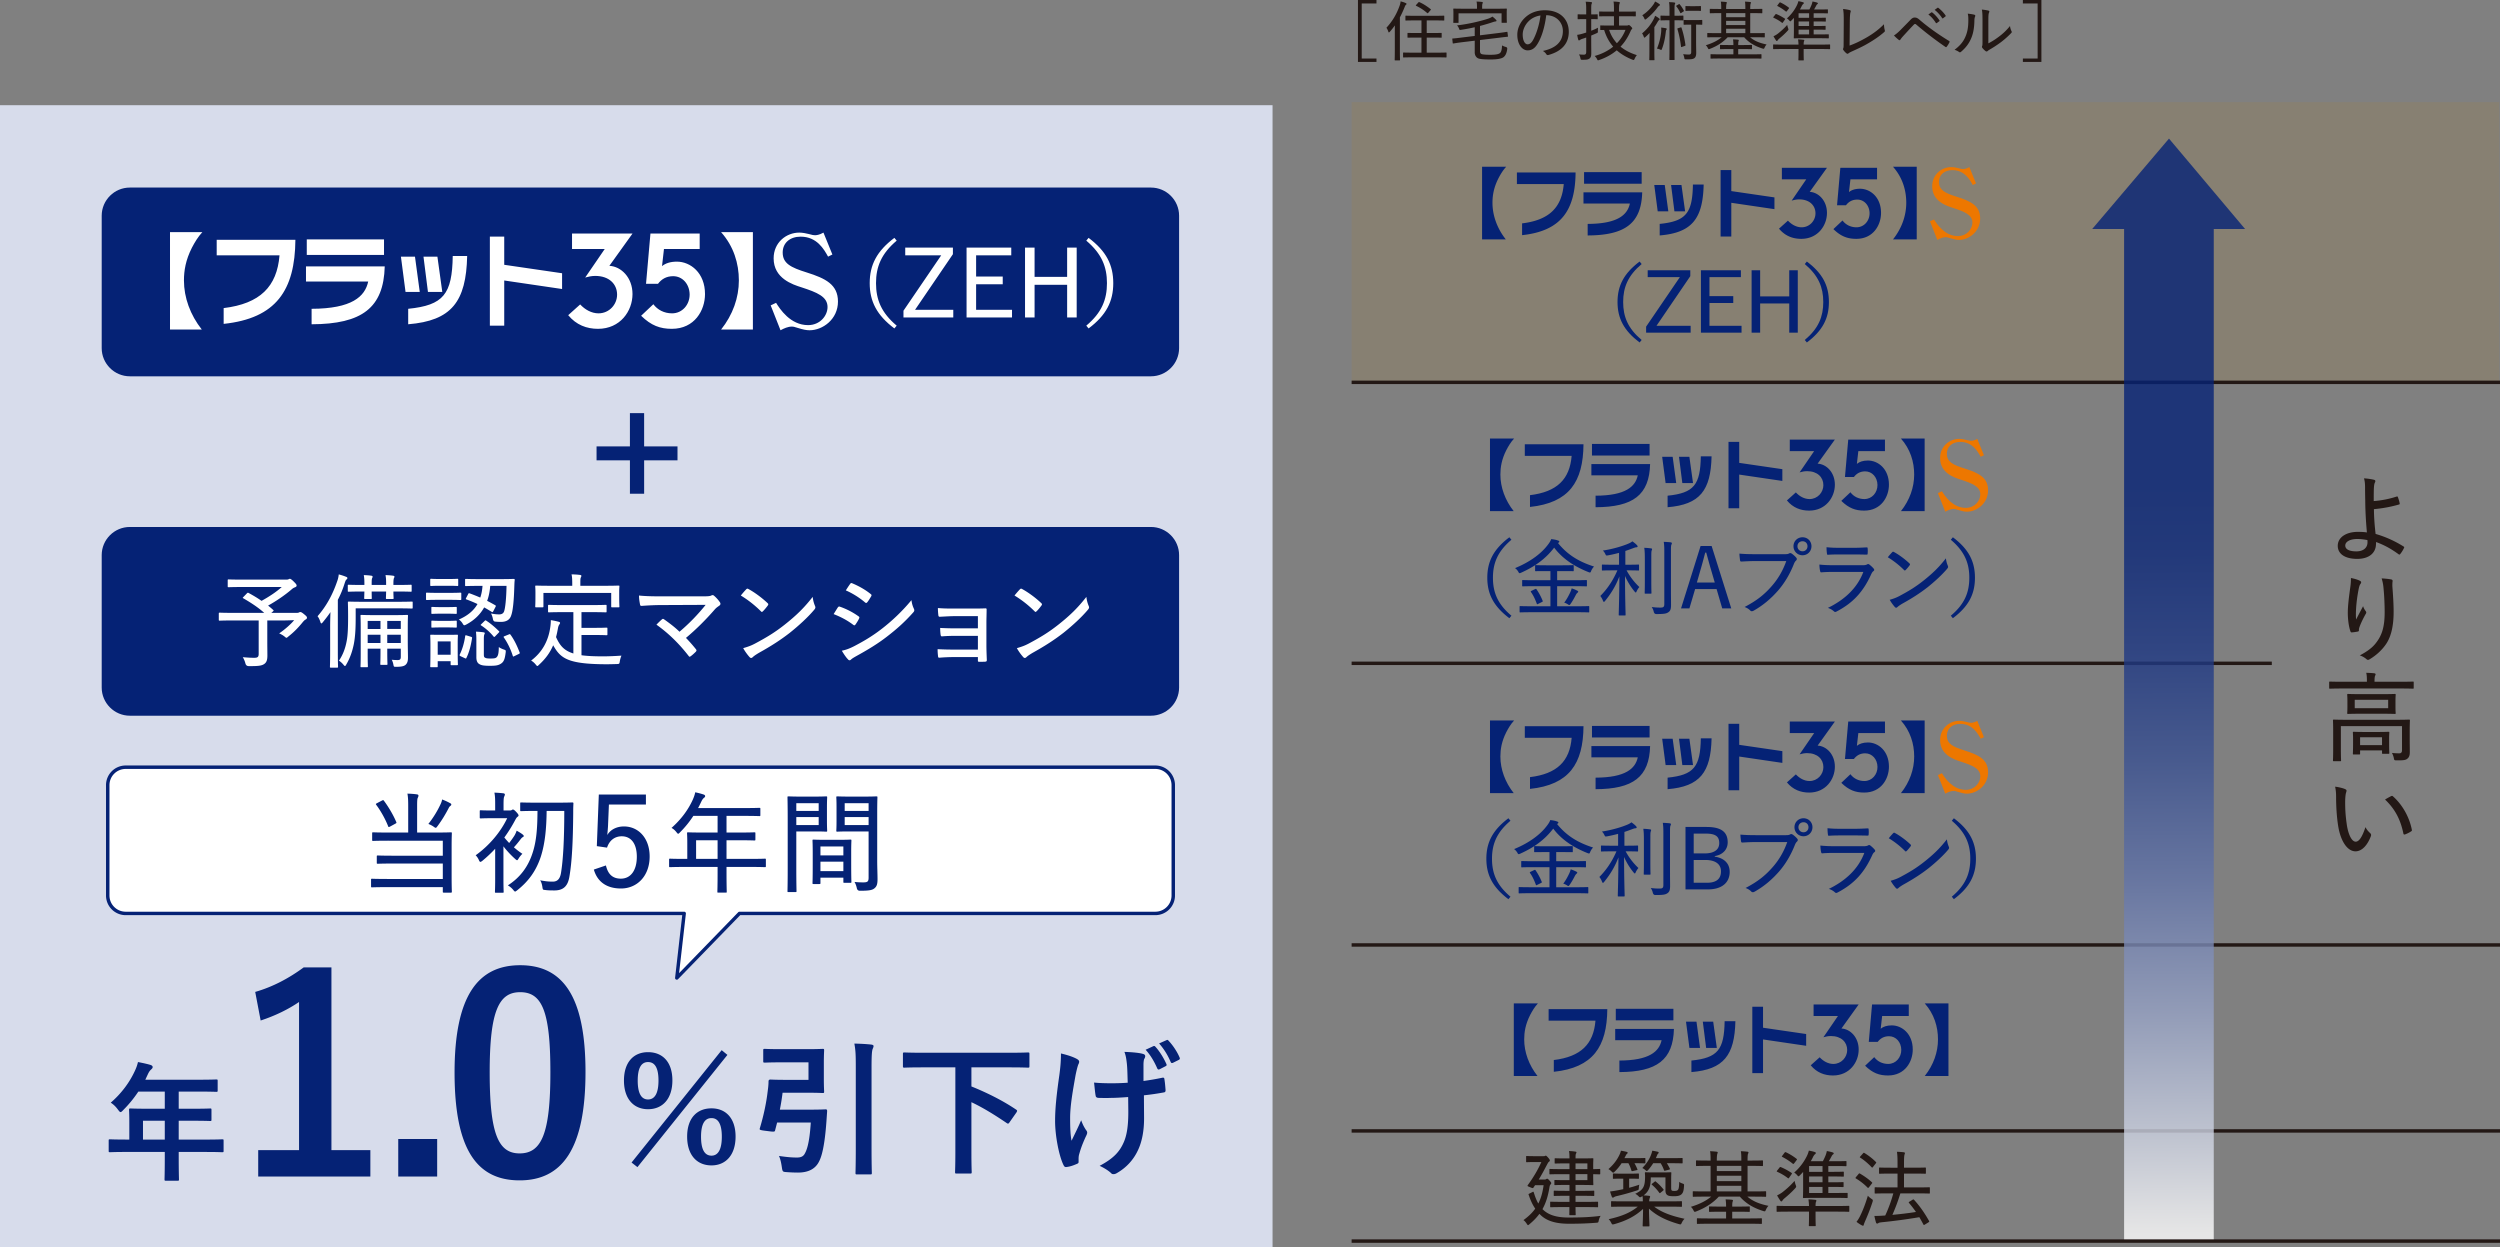 <svg xmlns="http://www.w3.org/2000/svg" width="690.14" height="344.308" viewBox="0 0 690.14 344.308"><rect x="0" y="0" width="690.14" height="344.308" fill="#808080" stroke="none"/><defs><linearGradient id="a" data-name="名称未設定グラデーション 7" x1="600.348" y1="340.635" x2="599.095" y2="133.768" gradientUnits="userSpaceOnUse"><stop offset="0" stop-color="#fff"/><stop offset=".117" stop-color="#d3d8e6"/><stop offset=".298" stop-color="#95a1c4"/><stop offset=".472" stop-color="#6173a8"/><stop offset=".633" stop-color="#395091"/><stop offset=".78" stop-color="#1c3682"/><stop offset=".907" stop-color="#0b2778"/><stop offset="1" stop-color="#052275"/></linearGradient></defs><g data-name="レイヤー_1"><path fill="#a9843d" opacity=".2" d="M373.123 28.19h316.785v77.278H373.123z"/><path d="M422.364 136.694c7.498-.913 10.973-4.416 11.499-10.856H420.93v-3.202h16.202c-.085 10.403-3.962 16.159-14.768 17.308v-3.25m33.011-14.141v3.191h-15.902v-3.19h15.902zm.147 5.562c-.224 8.515-4.673 11.879-15.056 11.908v-3.184c8.294-.024 11-2.519 11.652-5.618H439.31v-3.106h16.21zm16.968-2.139c-.212 9.39-3.198 13.316-12.14 14.047v-3.184c7.305-.732 9.044-3.027 9.17-10.863h2.97m-9.76 7.387h-2.93l-.948-7.26h2.893l.984 7.26zm4.638 0h-2.952l-.92-7.26h2.867l1.005 7.26zm24.66-3.843v3.246l-11.907-1.754v9.305h-2.958v-18.34h2.958v5.803l11.907 1.74m2.051-8.169h12.448l-4.762 6.64c2.406.124 4.762 2.392 4.762 5.812 0 3.485-2.512 7.158-7.106 7.158-2.329 0-4.47-.797-6.133-2.81l2.465-2.212c1.004 1.073 2.347 1.834 3.774 1.834 2.212 0 3.827-1.834 3.827-3.843 0-2.186-1.645-3.861-4.494-3.861-.813 0-1.386.156-2.073.335l4.02-5.87h-6.728v-3.183m16.14 0h10.136v3.182h-7.352l-.4 3.52c.705-.584 1.722-.922 3.055-.922 2.794 0 5.795 2.297 5.795 6.672 0 3.335-2.132 7.158-6.834 7.158-2.41 0-4.245-.67-6.318-2.689l2.517-2.377c.854 1.146 2.214 1.878 3.853 1.878 2.11 0 3.64-1.801 3.616-3.902-.03-2.127-1.477-3.746-3.395-3.746-1.446 0-2.426.652-3.114 1.563h-2.467l.908-10.337m-98.899 19.756v-20.043h6.653c-.908.981-1.566 2.097-2.145 3.202-1.292 2.547-1.638 4.727-1.638 6.746 0 3.514 1.298 7.087 3.674 10.095h-6.544m119.988-20.043v20.043h-6.545c2.42-3.046 3.657-6.566 3.657-10.113 0-3.51-1.075-7.025-3.657-9.93h6.545" fill="#052275"/><path d="M534.97 136.133l1.11-.523c.785 1.267 2.935 4.59 6.586 4.59 2.461 0 4.01-1.94 4.01-3.726 0-2.154-2.18-3.012-5.305-4.037-1.912-.596-5.793-1.86-5.793-5.985 0-3.288 2.62-5.297 5.273-5.297.652 0 1.439.152 1.935.285.767.214 1.023.255 1.31.255.244 0 .873-.04 1.74-.54l1.838 4.51-.89.437c-.843-1.519-2.288-4.113-5.645-4.113-2.2 0-3.696 1.284-3.696 3.258 0 2.236 1.622 3.074 4.956 4.114 3.859 1.216 6.423 2.48 6.423 5.985 0 3.678-3.172 5.911-5.845 5.911-.655 0-1.31-.135-2.39-.47-.788-.264-1.017-.29-1.214-.29-.857 0-1.648.366-2.379.76l-2.024-5.124" fill="#ed7700"/><path d="M417.238 149.006c-3.822 3.227-5.103 6.477-5.103 10.482 0 4.029 1.281 7.28 5.103 10.483l-.572.687c-4.349-3.273-6.088-6.683-6.088-11.17 0-4.486 1.74-7.896 6.088-11.169l.572.687zm12.852.892c2.77 3.456 6.088 5.265 9.956 6.5-.274.275-.595.71-.8 1.214-.116.32-.184.434-.345.434-.091 0-.228-.045-.458-.137-3.776-1.51-7.048-3.616-9.407-6.729-2.472 3.227-5.493 5.287-9.11 6.912-.205.092-.32.137-.411.137-.16 0-.229-.114-.389-.411a3.138 3.138 0 00-.893-.985c4.28-1.762 7.37-4.097 9.224-6.66.412-.572.572-.824.756-1.35.686.068 1.35.183 1.877.389.228.068.366.16.366.32 0 .092-.046.16-.183.252l-.183.114zm-7.37 19.112c-2.152 0-2.884.046-3.022.046-.183 0-.206-.023-.206-.206v-1.328c0-.183.023-.206.206-.206.138 0 .87.046 3.022.046h5.287v-5.539h-4.464c-2.242 0-2.998.046-3.135.046-.183 0-.206-.023-.206-.229v-1.305c0-.183.023-.206.206-.206.137 0 .893.046 3.135.046h4.464v-2.518h-1.168c-2.036 0-2.724.023-2.86.023-.184 0-.206-.023-.206-.183v-1.259c0-.206.022-.228.206-.228.136 0 .824.045 2.86.045h4.532c2.037 0 2.724-.045 2.861-.045.183 0 .207.022.207.228v1.26c0 .16-.024.182-.207.182-.137 0-.824-.023-2.86-.023h-1.512v2.518h4.875c2.244 0 3-.046 3.136-.046.184 0 .206.023.206.206v1.305c0 .252 0 .23-.206.23-.137 0-.892-.047-3.136-.047h-4.875v5.54h5.608c2.175 0 2.907-.047 3.045-.047.182 0 .206.023.206.206v1.328c0 .183-.024.206-.206.206-.138 0-.87-.046-3.045-.046H422.72zm1.007-6.363c.274-.114.32-.137.458.069a16.27 16.27 0 011.67 3.113c.069.183.069.229-.206.366l-1.007.503c-.16.07-.229.115-.297.115-.046 0-.07-.069-.114-.183-.458-1.236-.917-2.22-1.603-3.205-.092-.137-.092-.206.183-.343l.916-.435zm9.75.87c.183-.412.297-.71.39-1.099.572.184 1.074.39 1.464.595.229.115.343.206.343.321 0 .16-.137.229-.252.343-.114.115-.251.252-.435.618-.434.847-.938 1.74-1.419 2.403-.137.206-.228.32-.366.32-.092 0-.182-.045-.343-.16-.343-.228-.732-.412-1.053-.48.686-.916 1.214-1.9 1.67-2.861zm16.033-7.622c1.992 0 2.61-.046 2.748-.046.182 0 .206.023.206.23v1.212c0 .184-.024.206-.206.206-.138 0-.756-.045-2.747-.045h-.48a17.918 17.918 0 003.525 4.6c-.276.32-.55.732-.756 1.19-.092.23-.16.32-.252.32-.068 0-.16-.09-.297-.251-.984-1.167-1.923-2.655-2.655-4.303 0 5.836.16 10.323.16 10.689 0 .183-.024.206-.229.206h-1.464c-.184 0-.207-.023-.207-.206 0-.366.16-4.921.183-10.575-1.03 2.724-2.357 4.784-3.936 6.753-.138.183-.252.274-.344.274-.091 0-.16-.091-.251-.32a4.68 4.68 0 00-.733-1.305c1.762-1.762 3.433-4.074 4.715-7.072h-1.328c-1.968 0-2.61.045-2.746.045-.184 0-.206-.022-.206-.206v-1.213c0-.206.022-.229.206-.229.137 0 .778.046 2.746.046h1.785v-3.273c-.983.252-1.99.503-3.044.687-.548.091-.526.068-.778-.435a3.284 3.284 0 00-.64-.893c2.746-.389 5.607-1.282 7.072-1.922a4.616 4.616 0 001.076-.619c.503.367.892.664 1.213 1.008.16.183.228.274.228.412 0 .16-.16.228-.412.228-.274.023-.595.161-.983.298-.596.23-1.282.48-1.991.71v3.799h.823zm4.555-1.442c0-1.534-.022-2.311-.16-3.227a15.84 15.84 0 011.877.16c.206.023.275.092.275.23 0 .136-.069.274-.115.41-.09.299-.09.733-.09 2.404v6.272c0 1.968.045 2.838.045 2.975 0 .183-.023.206-.229.206h-1.441c-.184 0-.206-.023-.206-.206 0-.137.044-1.007.044-2.975v-6.249zm7.21 8.652c0 1.419.024 2.93.024 3.937 0 1.03-.16 1.58-.733 1.968-.572.389-1.144.504-3.319.504q-.549 0-.709-.596a3.816 3.816 0 00-.572-1.35c.823.115 1.556.16 2.403.16.801 0 1.075-.16 1.075-1.007v-14.145c0-1.419-.022-2.105-.16-2.998.664.023 1.35.068 1.946.137.183.023.297.138.297.23 0 .182-.068.297-.137.457-.115.275-.115.732-.115 2.128v10.575zm16.653 4.852h-2.494l-1.557-5.333h-5.928l-1.58 5.333h-2.311l5.401-17.235h3.045l5.424 17.235zm-5.7-11.055c-.41-1.396-.732-2.632-1.212-4.349h-.275c-.458 1.694-.755 2.884-1.167 4.28l-1.144 3.983h4.943l-1.144-3.914zm12.346-2.014c-1.419 0-2.7.069-3.822.137-.274.023-.366-.114-.412-.412-.046-.389-.16-1.281-.16-1.785 1.259.114 2.517.16 4.394.16h8.125c.687 0 .916-.046 1.19-.206.23-.137.459-.114.687.023.48.32.962.756 1.305 1.168.228.297.16.572-.114.823-.206.183-.344.412-.527.825-1.098 2.815-2.61 5.378-4.463 7.484-1.9 2.151-4.051 4.005-6.66 5.47-.367.206-.687.252-.962-.046-.366-.389-.916-.732-1.556-.961 3.341-1.74 5.424-3.41 7.438-5.699 1.74-1.969 3.113-4.257 4.074-6.98h-8.537zm15.495-4.097c0 1.396-1.075 2.495-2.471 2.495s-2.495-1.099-2.495-2.495 1.098-2.472 2.495-2.472 2.471 1.076 2.471 2.472zm-3.868 0c0 .801.596 1.396 1.397 1.396s1.373-.595 1.373-1.396-.573-1.373-1.373-1.373-1.397.572-1.397 1.373zm9.899 7.095c-1.213 0-2.29.023-3.296.115-.206.022-.298-.092-.344-.366-.114-.435-.183-1.076-.206-1.786 1.236.138 2.495.183 3.982.183h7.989c.504 0 .87-.045 1.168-.206.25-.16.434-.16.663.023.412.32.87.755 1.144 1.076.252.298.275.527-.046.755-.274.206-.412.458-.618.893-2.128 4.67-4.875 7.805-9.521 10.231-.343.183-.527.183-.779-.069a4.484 4.484 0 00-1.647-.915c4.577-2.22 8.125-5.47 9.796-9.934H506.1zm1.739-4.829c-1.145 0-2.22.023-3.204.091-.229.023-.275-.09-.298-.389-.068-.389-.114-1.167-.114-1.694 1.35.138 2.151.161 3.73.161h3.8c1.465 0 2.54-.069 3.57-.115.206 0 .252.092.252.32.046.413.046.894 0 1.328 0 .298-.046.366-.344.344-.938 0-1.945-.046-3.34-.046h-4.052zm14.513-.618c.182-.183.32-.16.503-.046 1.236.664 2.93 1.877 4.257 3.136.183.183.206.275.069.503-.252.366-.847 1.076-1.099 1.305-.206.183-.252.229-.458.023a23.92 23.92 0 00-4.486-3.525c.39-.503.87-1.03 1.214-1.396zm2.013 12.085c2.61-1.396 4.395-2.472 6.592-4.212 2.541-2.014 4.28-3.685 6.226-6.18a6.99 6.99 0 00.504 1.992c.16.366.136.55-.206.939-1.397 1.647-3.388 3.479-5.425 5.104-1.946 1.51-4.075 2.906-6.89 4.463-.8.48-1.167.755-1.373.96-.252.23-.458.253-.709-.022a11.498 11.498 0 01-1.42-1.991c1.008-.298 1.717-.527 2.701-1.053zm14.741-16.204c4.373 3.272 6.09 6.682 6.09 11.168 0 4.487-1.717 7.897-6.09 11.17l-.572-.687c3.822-3.204 5.105-6.454 5.105-10.483 0-4.005-1.283-7.255-5.105-10.482l.572-.687zM420.18 61.667c7.499-.913 10.974-4.416 11.5-10.856h-12.933v-3.203h16.201c-.085 10.404-3.962 16.16-14.768 17.309v-3.25m33.011-14.141v3.191H437.29v-3.191h15.902zm.147 5.562c-.223 8.515-4.673 11.879-15.056 11.908v-3.185c8.295-.023 11-2.518 11.652-5.617h-12.806v-3.106h16.21zm16.968-2.139c-.211 9.39-3.198 13.316-12.139 14.047v-3.185c7.305-.731 9.044-3.026 9.17-10.862h2.97m-9.76 7.387h-2.93l-.948-7.26h2.893l.984 7.26zm4.637 0h-2.952l-.92-7.26h2.867l1.005 7.26zm24.661-3.844v3.247l-11.907-1.754v9.305h-2.958V46.95h2.958v5.803l11.907 1.74m2.05-8.169h12.448l-4.761 6.64c2.405.124 4.761 2.392 4.761 5.812 0 3.485-2.511 7.158-7.105 7.158-2.33 0-4.47-.797-6.133-2.81l2.464-2.212c1.005 1.073 2.347 1.834 3.775 1.834 2.211 0 3.827-1.834 3.827-3.843 0-2.186-1.645-3.861-4.494-3.861-.814 0-1.386.156-2.074.335l4.021-5.87h-6.729v-3.183m16.14 0h10.136v3.182h-7.351l-.4 3.52c.705-.584 1.721-.922 3.055-.922 2.793 0 5.795 2.297 5.795 6.672 0 3.335-2.132 7.158-6.835 7.158-2.409 0-4.244-.67-6.318-2.689l2.517-2.377c.855 1.146 2.215 1.878 3.854 1.878 2.109 0 3.639-1.801 3.616-3.902-.03-2.127-1.478-3.746-3.396-3.746-1.445 0-2.426.652-3.113 1.563h-2.468l.908-10.337M409.136 66.08V46.036h6.653c-.908.982-1.565 2.098-2.144 3.203-1.292 2.547-1.639 4.727-1.639 6.746 0 3.514 1.298 7.087 3.674 10.095h-6.544m119.988-20.044V66.08h-6.544c2.42-3.046 3.657-6.566 3.657-10.113 0-3.51-1.075-7.025-3.657-9.93h6.544" fill="#052275"/><path d="M532.787 61.106l1.11-.523c.784 1.267 2.934 4.59 6.585 4.59 2.462 0 4.01-1.94 4.01-3.726 0-2.154-2.18-3.012-5.305-4.037-1.912-.597-5.792-1.86-5.792-5.985 0-3.288 2.62-5.297 5.272-5.297.652 0 1.44.152 1.936.285.766.214 1.022.255 1.31.255.244 0 .872-.04 1.739-.54l1.838 4.51-.89.437c-.843-1.519-2.288-4.113-5.645-4.113-2.2 0-3.695 1.284-3.695 3.258 0 2.236 1.621 3.074 4.955 4.114 3.86 1.216 6.424 2.48 6.424 5.985 0 3.678-3.172 5.911-5.845 5.911-.655 0-1.31-.135-2.391-.47-.787-.264-1.016-.29-1.213-.29-.858 0-1.648.366-2.38.76l-2.023-5.124" fill="#ed7700"/><path d="M453.188 72.888c-3.823 3.227-5.104 6.477-5.104 10.482 0 4.028 1.281 7.279 5.104 10.483l-.573.687c-4.348-3.273-6.088-6.684-6.088-11.17s1.74-7.896 6.088-11.169l.573.687zm13.432 3.342l-9.338 13.71h9.43v1.899h-12.291v-1.671l9.315-13.664h-8.88v-1.9h11.764v1.625zm13.963.274h-8.675v5.241h6.569v1.9h-6.569v6.294h8.858v1.9H469.55V74.604h11.032v1.9zm15.705 15.335h-2.357v-8.057h-8.033v8.057h-2.358V74.604h2.358v7.21h8.033v-7.21h2.357v17.235zm2.503-19.638c4.372 3.273 6.089 6.683 6.089 11.17 0 4.485-1.717 7.896-6.089 11.169l-.572-.687c3.822-3.204 5.104-6.455 5.104-10.483 0-4.005-1.282-7.255-5.104-10.482l.572-.687zm-76.426 142.331c7.5-.914 10.974-4.416 11.5-10.856h-12.933v-3.203h16.202c-.085 10.404-3.963 16.16-14.769 17.309v-3.25m33.012-14.142v3.192h-15.902v-3.191h15.902zm.147 5.563c-.224 8.514-4.674 11.879-15.056 11.908v-3.185c8.294-.024 11-2.518 11.651-5.618h-12.806v-3.105h16.21zm16.968-2.139c-.212 9.39-3.199 13.315-12.14 14.047v-3.185c7.305-.732 9.044-3.026 9.17-10.862h2.97m-9.76 7.386h-2.929l-.948-7.26h2.893l.984 7.26zm4.637 0h-2.951l-.92-7.26h2.867l1.004 7.26zm24.661-3.843v3.247l-11.907-1.754v9.305h-2.958v-18.34h2.958v5.803l11.907 1.739m2.05-8.167h12.448l-4.761 6.64c2.406.123 4.761 2.39 4.761 5.811 0 3.485-2.511 7.157-7.105 7.157-2.33 0-4.47-.796-6.133-2.809l2.465-2.212c1.004 1.072 2.346 1.833 3.774 1.833 2.212 0 3.827-1.833 3.827-3.843 0-2.186-1.645-3.86-4.494-3.86-.813 0-1.386.155-2.073.335l4.02-5.87h-6.729v-3.183m16.14.001h10.137v3.181h-7.352l-.4 3.52c.705-.585 1.722-.923 3.055-.923 2.793 0 5.795 2.298 5.795 6.673 0 3.335-2.132 7.157-6.835 7.157-2.408 0-4.244-.67-6.318-2.688l2.518-2.377c.854 1.146 2.214 1.877 3.853 1.877 2.11 0 3.64-1.8 3.616-3.902-.03-2.127-1.477-3.746-3.396-3.746-1.445 0-2.426.653-3.113 1.563h-2.467l.907-10.336m-98.898 19.756v-20.044h6.652c-.907.982-1.565 2.098-2.144 3.203-1.292 2.547-1.639 4.727-1.639 6.746 0 3.514 1.299 7.087 3.675 10.095h-6.544m119.988-20.044v20.044h-6.545c2.42-3.047 3.657-6.567 3.657-10.113 0-3.51-1.075-7.025-3.657-9.93h6.545" fill="#052275"/><path d="M534.972 213.971l1.11-.523c.785 1.266 2.935 4.59 6.586 4.59 2.461 0 4.01-1.94 4.01-3.726 0-2.154-2.18-3.012-5.306-4.037-1.912-.597-5.792-1.86-5.792-5.985 0-3.288 2.62-5.298 5.273-5.298.652 0 1.439.153 1.935.285.767.215 1.022.256 1.31.256.244 0 .873-.041 1.739-.54l1.839 4.51-.89.437c-.843-1.519-2.288-4.113-5.645-4.113-2.2 0-3.696 1.284-3.696 3.258 0 2.236 1.622 3.073 4.955 4.113 3.86 1.217 6.424 2.48 6.424 5.986 0 3.678-3.172 5.911-5.845 5.911-.655 0-1.31-.135-2.39-.47-.788-.264-1.017-.29-1.214-.29-.858 0-1.648.366-2.38.76l-2.023-5.124" fill="#ed7700"/><path d="M416.979 226.573c-3.823 3.227-5.104 6.477-5.104 10.483 0 4.028 1.281 7.278 5.104 10.482l-.573.687c-4.348-3.273-6.088-6.683-6.088-11.17 0-4.486 1.74-7.896 6.088-11.17l.573.688zm12.851.892c2.77 3.456 6.088 5.264 9.956 6.5-.274.275-.595.71-.8 1.214-.116.32-.184.434-.344.434-.092 0-.229-.045-.458-.137-3.777-1.51-7.05-3.616-9.408-6.729-2.471 3.227-5.493 5.287-9.109 6.912-.206.092-.32.137-.412.137-.16 0-.229-.114-.389-.411a3.138 3.138 0 00-.892-.985c4.28-1.762 7.37-4.097 9.223-6.66.412-.572.573-.824.756-1.35.687.068 1.35.183 1.877.389.229.068.366.16.366.32 0 .091-.046.16-.183.252l-.183.114zm-7.37 19.112c-2.151 0-2.884.046-3.021.046-.184 0-.207-.023-.207-.206v-1.328c0-.183.023-.206.207-.206.137 0 .87.046 3.021.046h5.287v-5.539h-4.464c-2.242 0-2.998.046-3.135.046-.183 0-.206-.023-.206-.229v-1.305c0-.183.023-.206.206-.206.137 0 .893.046 3.135.046h4.464v-2.517h-1.168c-2.036 0-2.723.022-2.86.022-.184 0-.206-.022-.206-.183v-1.259c0-.206.022-.229.206-.229.137 0 .824.046 2.86.046h4.532c2.037 0 2.724-.046 2.862-.046.182 0 .206.023.206.23v1.258c0 .16-.024.183-.206.183-.138 0-.825-.022-2.862-.022h-1.51v2.517h4.875c2.243 0 2.999-.046 3.135-.046.184 0 .206.023.206.206v1.305c0 .251 0 .229-.206.229-.136 0-.892-.046-3.135-.046H429.6v5.539h5.607c2.175 0 2.907-.046 3.045-.046.183 0 .206.023.206.206v1.328c0 .183-.023.206-.206.206-.138 0-.87-.046-3.045-.046H422.46zm1.007-6.363c.274-.114.32-.137.458.069a16.27 16.27 0 011.67 3.113c.07.183.07.229-.205.366l-1.008.503c-.16.069-.229.115-.297.115-.046 0-.07-.069-.114-.184-.458-1.236-.916-2.22-1.603-3.204-.092-.137-.092-.206.183-.343l.916-.435zm9.75.87c.183-.412.298-.71.39-1.099a9.179 9.179 0 011.464.595c.229.115.343.206.343.32 0 .161-.137.23-.252.344-.114.114-.25.252-.434.618-.435.847-.939 1.74-1.42 2.403-.137.206-.228.32-.366.32-.091 0-.182-.045-.342-.16-.344-.229-.733-.411-1.054-.48.686-.916 1.214-1.9 1.67-2.861zm16.034-7.622c1.991 0 2.61-.046 2.747-.046.183 0 .206.023.206.229v1.213c0 .183-.023.206-.206.206-.138 0-.756-.045-2.747-.045h-.48a17.929 17.929 0 003.525 4.6 5.03 5.03 0 00-.756 1.19c-.092.23-.16.32-.252.32-.068 0-.16-.09-.297-.251-.984-1.168-1.923-2.655-2.655-4.303 0 5.836.16 10.322.16 10.689 0 .183-.023.206-.228.206h-1.465c-.184 0-.206-.023-.206-.206 0-.367.16-4.921.182-10.575-1.03 2.724-2.357 4.784-3.936 6.752-.138.184-.252.275-.344.275-.09 0-.16-.091-.25-.32a4.68 4.68 0 00-.733-1.305c1.761-1.762 3.432-4.074 4.715-7.072h-1.329c-1.967 0-2.609.045-2.746.045-.183 0-.206-.023-.206-.206v-1.213c0-.206.023-.229.206-.229.137 0 .779.046 2.746.046h1.786v-3.273c-.984.252-1.992.503-3.044.686-.55.092-.527.07-.779-.434a3.294 3.294 0 00-.64-.893c2.747-.389 5.607-1.281 7.072-1.923a4.616 4.616 0 001.076-.618c.503.367.893.664 1.213 1.008.16.183.228.274.228.412 0 .16-.16.228-.412.228-.274.023-.594.16-.983.298-.596.229-1.282.48-1.991.71v3.799h.823zm4.555-1.442c0-1.534-.023-2.312-.16-3.227a15.78 15.78 0 011.877.16c.206.023.274.091.274.229 0 .137-.068.275-.114.412-.091.298-.091.732-.091 2.403v6.272c0 1.968.045 2.837.045 2.975 0 .183-.023.206-.229.206h-1.441c-.184 0-.206-.023-.206-.206 0-.138.045-1.007.045-2.975v-6.249zm7.21 8.652c0 1.419.023 2.93.023 3.936 0 1.03-.16 1.58-.732 1.97-.573.388-1.145.503-3.32.503q-.548 0-.709-.596a3.816 3.816 0 00-.572-1.35c.823.115 1.556.16 2.403.16.801 0 1.076-.16 1.076-1.007v-14.145c0-1.419-.023-2.105-.16-2.998.664.023 1.35.068 1.945.137.183.023.298.137.298.23 0 .182-.069.297-.138.457-.114.275-.114.732-.114 2.129v10.574zm10.157-12.382c4.188 0 5.767 1.556 5.767 4.256 0 1.992-1.395 3.433-3.57 3.777v.16c2.632.39 4.12 1.923 4.12 4.189 0 3.02-2.197 4.852-5.997 4.852h-6.202v-17.235h5.882zm-3.616 7.3h3.021c2.7 0 4.028-1.075 4.028-2.838 0-1.785-.916-2.632-3.731-2.632h-3.318v5.47zm0 8.103h3.64c2.677 0 3.89-1.122 3.89-3.159 0-1.968-1.51-3.135-4.349-3.135h-3.181v6.294zm17.288-11.238c-1.42 0-2.701.068-3.822.137-.275.023-.367-.114-.413-.412-.046-.389-.16-1.282-.16-1.785 1.259.114 2.518.16 4.395.16h8.125c.686 0 .916-.046 1.19-.206.229-.137.458-.114.687.023.48.32.962.755 1.304 1.168.23.297.16.571-.114.823-.206.183-.344.412-.526.825-1.099 2.814-2.61 5.378-4.463 7.484-1.9 2.151-4.052 4.005-6.661 5.47-.366.206-.687.252-.961-.046-.366-.389-.916-.732-1.557-.961 3.342-1.74 5.425-3.41 7.439-5.7 1.74-1.968 3.113-4.256 4.074-6.98h-8.537zm15.495-4.097c0 1.396-1.075 2.495-2.472 2.495s-2.495-1.1-2.495-2.495 1.099-2.472 2.495-2.472 2.472 1.076 2.472 2.472zm-3.868 0c0 .801.595 1.396 1.396 1.396s1.373-.595 1.373-1.396-.572-1.374-1.373-1.374-1.396.573-1.396 1.374zm9.899 7.095c-1.213 0-2.289.023-3.296.115-.206.023-.298-.092-.344-.366-.114-.435-.182-1.076-.206-1.786 1.237.138 2.496.183 3.983.183h7.988c.504 0 .87-.045 1.168-.205.251-.161.435-.161.663.022.412.32.87.755 1.145 1.076.252.298.274.527-.046.755-.275.206-.412.458-.618.893-2.128 4.67-4.875 7.805-9.522 10.231-.343.183-.526.183-.778-.069a4.484 4.484 0 00-1.648-.915c4.578-2.22 8.125-5.47 9.796-9.934h-8.285zm1.74-4.829c-1.145 0-2.22.022-3.205.091-.228.023-.274-.091-.298-.389-.068-.389-.114-1.167-.114-1.693 1.35.137 2.152.16 3.73.16h3.8c1.465 0 2.54-.069 3.57-.115.207 0 .253.092.253.321.046.412.046.893 0 1.327 0 .298-.046.366-.344.343-.939 0-1.945-.045-3.34-.045h-4.053zm14.512-.618c.183-.183.32-.16.503-.046 1.236.664 2.93 1.877 4.258 3.136.182.183.206.275.068.503-.252.366-.846 1.076-1.098 1.305-.206.183-.252.229-.458.023a23.92 23.92 0 00-4.487-3.525c.39-.504.87-1.03 1.214-1.396zm2.014 12.085c2.61-1.396 4.394-2.472 6.592-4.212 2.54-2.014 4.28-3.685 6.225-6.18a6.99 6.99 0 00.504 1.992c.16.366.137.55-.206.938-1.396 1.648-3.388 3.48-5.425 5.104-1.945 1.511-4.074 2.907-6.89 4.463-.8.481-1.166.756-1.373.962-.251.229-.458.252-.708-.023a11.498 11.498 0 01-1.42-1.991c1.007-.298 1.716-.527 2.7-1.053zm14.741-16.205c4.372 3.273 6.089 6.683 6.089 11.17 0 4.486-1.717 7.896-6.089 11.169l-.572-.687c3.822-3.204 5.104-6.454 5.104-10.482 0-4.006-1.282-7.256-5.104-10.483l.572-.687z" fill="#052275"/><path fill="none" stroke="#231815" stroke-width=".954" d="M373.123 183.114h254.025m-254.025-77.569H690.14M373.123 260.862H690.14m-317.017 51.336H690.14"/><path d="M428.937 292.627c7.5-.914 10.974-4.416 11.5-10.857h-12.933v-3.202h16.202c-.085 10.404-3.962 16.16-14.769 17.308v-3.25m33.012-14.14v3.19h-15.902v-3.19h15.902zm.147 5.561c-.224 8.515-4.674 11.88-15.056 11.909v-3.185c8.294-.024 11-2.518 11.651-5.618h-12.806v-3.106h16.21zm16.968-2.139c-.212 9.39-3.199 13.316-12.14 14.048v-3.185c7.305-.732 9.044-3.026 9.17-10.863h2.97m-9.76 7.387h-2.929l-.948-7.26h2.893l.984 7.26zm4.637 0h-2.951l-.92-7.26h2.867l1.004 7.26zm24.661-3.843v3.246l-11.907-1.754v9.306h-2.958v-18.34h2.958v5.802l11.907 1.74m2.05-8.168H513.1l-4.761 6.64c2.406.123 4.761 2.392 4.761 5.812 0 3.484-2.511 7.157-7.105 7.157-2.33 0-4.47-.796-6.133-2.809l2.465-2.212c1.004 1.072 2.346 1.833 3.774 1.833 2.212 0 3.827-1.833 3.827-3.843 0-2.186-1.645-3.86-4.494-3.86-.813 0-1.386.155-2.073.334l4.02-5.87h-6.729v-3.182m16.14 0h10.137v3.182h-7.352l-.4 3.52c.705-.585 1.722-.923 3.055-.923 2.793 0 5.795 2.298 5.795 6.673 0 3.335-2.132 7.157-6.835 7.157-2.408 0-4.244-.67-6.318-2.688l2.518-2.377c.854 1.145 2.214 1.877 3.853 1.877 2.11 0 3.64-1.8 3.616-3.902-.03-2.127-1.477-3.746-3.396-3.746-1.445 0-2.426.652-3.113 1.563h-2.467l.907-10.336m-98.898 19.756v-20.044h6.652c-.907.981-1.565 2.098-2.144 3.202-1.292 2.548-1.639 4.728-1.639 6.746 0 3.514 1.299 7.087 3.675 10.096h-6.544m119.988-20.044v20.044h-6.545c2.42-3.047 3.657-6.567 3.657-10.113 0-3.511-1.075-7.025-3.657-9.931h6.545" fill="#052275"/><path d="M426.009 333.977c1.373 1.304 3.433 2.128 6.958 2.128 3.502 0 5.951-.091 8.903-.458a3.32 3.32 0 00-.526 1.282c-.114.572-.138.572-.64.618-2.312.183-4.51.275-7.577.275-2.792 0-5.722-.435-7.736-2.312l-.435-.412c-.732 1.007-1.648 1.946-2.747 2.861-.183.16-.297.252-.389.252s-.183-.114-.343-.366c-.275-.435-.573-.778-.915-1.03 1.327-.961 2.403-1.968 3.25-3.159-.71-1.03-1.283-2.243-1.763-3.685-.137-.297-.137-.343.16-.48l.778-.39c.115-.068.206-.114.252-.114.092 0 .138.092.206.298.367 1.213.755 2.151 1.213 2.952.733-1.396 1.19-3.044 1.465-5.058h-2.357c-.138.229-.298.435-.435.64-.07.116-.114.161-.206.161-.138 0-.32-.068-.756-.251-.526-.207-.686-.275-.686-.39 0-.046.023-.114.091-.206 1.603-2.197 2.792-4.257 3.73-6.34h-1.967c-1.465 0-1.9.046-2.037.046-.184 0-.206-.023-.206-.229v-1.259c0-.205.022-.228.206-.228.137 0 .572.045 2.037.045h2.426c.274 0 .412 0 .504-.045.09-.046.16-.092.252-.092.137 0 .297.137.663.55.344.388.458.594.458.777 0 .16-.092.252-.229.344-.23.137-.412.572-.595.892-.573 1.076-1.282 2.472-2.243 4.029h1.556c.229 0 .344-.023.48-.115.115-.069.184-.114.298-.114.16 0 .32.137.665.526.366.412.457.55.457.687 0 .16-.069.229-.206.39-.16.136-.207.365-.275.709-.389 2.426-.984 4.371-1.945 6.088l.206.183zm5.241-.755c-2.22 0-2.976.045-3.112.045-.184 0-.206-.023-.206-.228v-1.076c0-.206.022-.23.206-.23.136 0 .892.046 3.112.046h2.015v-1.67h-1.214c-2.082 0-2.792.045-2.93.045-.182 0-.205-.022-.205-.206v-1.03c0-.206.023-.229.205-.229.138 0 .848.046 2.93.046h1.214v-1.625h-1.35c-1.878 0-2.473.046-2.61.046-.184 0-.206-.023-.206-.183v-1.03c0-.183.022-.206.206-.206.137 0 .732.046 2.61.046h1.35v-1.648h-2.267c-2.197 0-2.93.046-3.066.046-.184 0-.206-.023-.206-.206v-1.076c0-.183.022-.206.206-.206.136 0 .869.046 3.066.046h2.267v-1.58h-1.054c-2.06 0-2.7.046-2.838.046-.183 0-.206-.023-.206-.206v-1.053c0-.183.023-.206.206-.206.138 0 .778.046 2.838.046h1.054c0-.915-.024-1.488-.138-2.037.71.023 1.19.069 1.763.16.182.023.297.092.297.206s-.046.206-.115.343c-.114.207-.136.459-.136 1.328h1.555c2.107 0 3.022-.046 3.136-.046.206 0 .23.023.23.206 0 .115-.046.756-.046 2.198v.595c.754 0 1.625-.046 1.739-.046.182 0 .206.023.206.206v1.076c0 .183-.024.206-.206.206-.114 0-.985-.023-1.74-.046v.64c0 1.443.046 2.083.046 2.198 0 .16-.023.183-.229.183-.114 0-1.03-.046-3.136-.046h-1.555v1.625h2.037c2.105 0 2.792-.046 2.93-.046.182 0 .204.023.204.23v1.03c0 .183-.022.205-.205.205-.137 0-.824-.045-2.93-.045h-2.036v1.67h2.906c2.243 0 2.998-.045 3.113-.045.183 0 .206.023.206.229v1.076c0 .205-.023.228-.206.228-.115 0-.87-.045-3.113-.045h-2.906c0 1.304.045 1.945.045 2.037 0 .182-.023.205-.206.205h-1.304c-.23 0-.252-.023-.252-.205 0-.07.022-.756.022-2.037h-1.991zm3.686-12.063v1.58h3.272v-1.58h-3.272zm3.272 2.976h-3.272v1.648h3.272v-1.648zm9.443-3.021a12.966 12.966 0 01-1.899 2.311c-.206.206-.32.298-.436.298-.09 0-.206-.092-.412-.298a3.712 3.712 0 00-.892-.686c1.442-1.259 2.427-2.587 3.113-4.074.137-.298.252-.618.343-1.007.618.091 1.236.228 1.58.32.183.046.274.114.274.251 0 .115-.068.207-.183.298-.115.092-.229.23-.366.527l-.343.663h3.066c1.831 0 2.403-.045 2.519-.045.182 0 .206.022.206.228v1.054c0 .183-.024.205-.206.205-.116 0-.688-.045-2.519-.045h-.297c.297.48.55 1.03.801 1.625.092.183.046.229-.206.297l-1.007.23c-.298.068-.366.068-.434-.161-.184-.618-.458-1.35-.825-1.991h-1.877zm.298 11.993c-2.129 0-2.861.046-2.999.046-.182 0-.206-.023-.206-.206v-1.145c0-.183.024-.205.206-.205.138 0 .87.045 3 .045h5.56c0-.526 0-.938-.091-1.465a.924.924 0 01-.252.16c-.183.115-.297.184-.411.184-.115 0-.23-.092-.412-.275-.298-.298-.572-.526-.939-.686 2.243-1.1 2.724-1.946 2.724-4.853 0-.48-.046-.732-.046-.87 0-.206.023-.229.229-.229.137 0 .595.046 2.197.046h2.403c1.625 0 2.106-.046 2.266-.046.183 0 .206.023.206.23 0 .137-.045.617-.045 1.762v2.197c0 .572.045.732.16.824.16.137.343.137.778.137.48 0 .778-.069.984-.366.16-.229.275-.732.298-2.128a3.1 3.1 0 00.916.457c.457.16.434.206.41.664-.068 1.144-.205 1.83-.686 2.289-.434.412-1.098.55-2.06.55-.915 0-1.396-.047-1.762-.253-.366-.205-.618-.572-.618-1.35v-3.594h-4.05c0 2.61-.55 3.891-1.992 4.967.526.023 1.007.069 1.487.115.206.023.32.114.32.228 0 .161-.068.252-.114.413-.068.183-.137.389-.137.892h5.836c2.152 0 2.884-.045 2.998-.045.184 0 .207.022.207.205v1.145c0 .183-.023.206-.207.206-.114 0-.846-.046-2.998-.046h-4.462c2.037 1.557 4.646 2.54 8.376 3.342-.297.32-.572.686-.754 1.098-.23.504-.276.527-.825.367-3.364-.962-6.065-2.244-8.24-4.258.024 2.61.138 4.303.138 4.693 0 .183-.024.206-.206.206h-1.488c-.16 0-.183-.023-.183-.206 0-.39.092-2.015.114-4.624-2.197 2.06-4.76 3.319-7.942 4.212-.55.137-.595.137-.847-.367-.183-.366-.458-.778-.709-1.007 3.639-.8 6.02-1.808 8.033-3.456h-4.165zm1.785-7.736v2.518c.847-.206 1.786-.504 2.816-.847-.092.297-.115.549-.138.87-.046.594-.046.571-.572.732a64.615 64.615 0 01-5.47 1.533c-.435.092-.687.206-.802.298a.55.55 0 01-.342.137c-.116 0-.206-.069-.276-.252-.182-.48-.343-.96-.48-1.442a33.95 33.95 0 002.175-.343c.48-.092.96-.183 1.464-.297v-2.907h-.458c-1.579 0-2.06.046-2.197.046-.183 0-.206-.023-.206-.207v-1.052c0-.183.023-.206.206-.206.138 0 .618.046 2.197.046h2.38c1.58 0 2.06-.046 2.198-.046.183 0 .206.023.206.206v1.052c0 .184-.023.207-.206.207-.137 0-.618-.046-2.198-.046h-.297zm6.638-4.257a14.02 14.02 0 01-1.35 1.83c-.207.23-.32.321-.413.321-.114 0-.206-.091-.388-.252a3.446 3.446 0 00-.848-.572c1.053-1.098 1.9-2.289 2.427-3.708a6.68 6.68 0 00.32-1.075 18.43 18.43 0 011.442.274c.206.046.32.115.32.252s-.068.206-.16.297c-.16.138-.229.32-.366.665l-.251.571h4.142c2.174 0 2.93-.045 3.044-.045.184 0 .206.022.206.228v1.054c0 .183-.022.205-.206.205-.114 0-.87-.045-3.044-.045h-1.099c.297.457.55.938.825 1.488.068.16.022.228-.23.297l-.984.252c-.297.068-.343.068-.411-.138a9.118 9.118 0 00-.916-1.9h-2.06zm.366 5.127c.115-.092.16-.137.229-.137.046 0 .092.045.183.137a13.323 13.323 0 012.037 2.06c.137.182.115.205-.091.388l-.664.55c-.115.092-.184.137-.229.137-.07 0-.115-.068-.206-.183a11.376 11.376 0 00-1.946-2.106c-.069-.068-.114-.114-.114-.16s.045-.091.16-.183l.641-.503zm13.672 4.096c-2.106 0-2.793.046-2.93.046-.16 0-.183-.023-.183-.229v-1.075c0-.206.022-.23.183-.23.137 0 .824.047 2.93.047h1.808v-7.05h-.71c-2.197 0-2.976.046-3.09.046-.206 0-.229-.023-.229-.206v-1.144c0-.184.023-.207.229-.207.114 0 .893.046 3.09.046h.71c0-1.235-.024-1.99-.138-2.586.664.023 1.213.068 1.831.137.16.023.275.092.275.183 0 .16-.069.275-.115.435-.068.206-.136.756-.136 1.831h6.774c0-1.235-.022-1.968-.137-2.586.64.023 1.213.068 1.831.137.16.023.275.092.275.183 0 .16-.069.298-.138.458-.068.183-.114.71-.114 1.808h.938c2.198 0 2.952-.046 3.09-.046.206 0 .229.023.229.207v1.144c0 .183-.023.206-.229.206-.138 0-.892-.046-3.09-.046h-.938v7.05h1.991c2.106 0 2.792-.046 2.93-.046.183 0 .206.023.206.229v1.075c0 .206-.023.23-.206.23-.138 0-.824-.047-2.93-.047h-2.037c1.419 1.214 3.16 1.992 5.813 2.54a3.79 3.79 0 00-.709 1.1c-.137.32-.183.412-.343.412-.115 0-.229-.023-.435-.092-2.884-.915-4.829-2.174-6.41-3.96h-5.813c-1.464 1.58-3.41 2.976-6.157 4.052-.205.091-.343.137-.457.137-.16 0-.23-.114-.366-.389-.206-.412-.436-.732-.732-.984 2.563-.778 4.348-1.762 5.607-2.816h-1.969zm1.373 7.485c-2.243 0-2.999.046-3.135.046-.184 0-.207-.023-.207-.206v-1.122c0-.206.023-.228.207-.228.136 0 .892.045 3.135.045h4.715v-1.854h-1.58c-2.105 0-2.792.046-2.93.046-.182 0-.205-.023-.205-.206v-1.099c0-.182.023-.205.205-.205.138 0 .825.045 2.93.045h1.58v-.045c0-.87-.046-1.397-.138-1.946.687.023 1.213.046 1.786.115.16.022.252.09.252.205 0 .092-.046.184-.092.32-.069.184-.115.55-.115 1.26v.091h1.717c2.083 0 2.792-.045 2.93-.045.183 0 .206.023.206.205v1.099c0 .183-.023.206-.206.206-.138 0-.847-.046-2.93-.046h-1.717v1.854h4.853c2.243 0 2.976-.045 3.112-.045.206 0 .23.022.23.228v1.122c0 .183-.024.206-.23.206-.136 0-.869-.046-3.112-.046h-11.26zm8.926-14.534v-1.442h-6.774v1.442h6.774zm0 2.77v-1.488h-6.774v1.488h6.774zm0 2.838v-1.557h-6.774v1.557h6.774zm18.679 4.028a15.014 15.014 0 00-.16-1.831c.71.023 1.304.069 1.922.137.16.023.275.092.275.206 0 .138-.069.252-.137.412-.046.183-.092.458-.092 1.076h6.134c2.129 0 2.838-.046 2.976-.046.182 0 .206.023.206.229v1.236c0 .16-.024.183-.206.183-.138 0-.847-.046-2.976-.046h-6.134v1.167c0 1.832.046 2.519.046 2.633 0 .183-.023.206-.206.206h-1.465c-.206 0-.23-.023-.23-.206 0-.137.047-.801.047-2.633v-1.167h-5.79c-2.107 0-2.793.046-2.93.046-.206 0-.23-.023-.23-.183v-1.236c0-.206.024-.23.23-.23.137 0 .823.047 2.93.047h5.79zm-8.148-10.597c.137-.183.16-.206.366-.138 1.007.413 2.014.962 2.975 1.603.138.091.115.16-.022.389l-.595.846c-.206.298-.23.321-.436.183-.892-.709-1.922-1.281-2.883-1.716-.092-.046-.16-.069-.16-.138 0-.045.045-.137.137-.251l.618-.778zm4.486 4.83c.069.182.114.297.114.411 0 .16-.114.298-.343.55-.984 1.075-2.037 1.99-2.838 2.654a2.884 2.884 0 00-.618.664c-.092.16-.184.229-.298.229-.092 0-.16-.046-.274-.206-.275-.412-.64-.984-.893-1.465.527-.251 1.099-.572 1.533-.915 1.053-.824 2.244-1.877 3.296-3.09.07.366.184.801.32 1.167zm-3.09-8.95c.137-.16.23-.183.39-.115a15.43 15.43 0 012.93 1.808c.067.07.113.092.113.16 0 .046-.046.115-.114.207l-.641.847c-.183.229-.275.251-.435.114a16.52 16.52 0 00-2.861-1.854c-.183-.091-.183-.114.023-.366l.595-.801zm5.127 5.31c-.275.32-.573.618-.87.916-.183.183-.297.297-.412.297-.091 0-.183-.114-.366-.32a3.02 3.02 0 00-.824-.71 14.618 14.618 0 003.524-4.6c.184-.367.436-1.008.527-1.465.641.114 1.144.228 1.648.389.183.068.275.137.275.274 0 .115-.069.23-.229.344-.138.091-.412.458-.596.87-.16.32-.342.686-.57 1.052h3.34a16.23 16.23 0 00.732-1.556c.16-.412.276-.779.367-1.259.618.114 1.144.229 1.625.39.137.045.275.136.275.251 0 .16-.07.206-.23.32a1.108 1.108 0 00-.296.367c-.252.48-.55 1.03-.825 1.487h1.854c2.015 0 2.679-.045 2.815-.045.184 0 .206.023.206.206v.961c0 .229-.022.252-.206.252-.136 0-.8-.046-2.815-.046h-1.991v1.602h1.328c1.991 0 2.586-.046 2.724-.046.206 0 .228.023.228.23v.938c0 .183-.022.205-.228.205-.138 0-.733-.045-2.724-.045h-1.328v1.602h1.282c1.968 0 2.61-.046 2.724-.046.182 0 .206.023.206.206v.962c0 .183-.024.206-.206.206-.115 0-.756-.046-2.724-.046h-1.282v1.67h2.083c2.151 0 2.884-.022 3.021-.022.206 0 .229 0 .229.183v1.03c0 .183-.023.206-.229.206-.137 0-.87-.046-3.021-.046h-5.791c-2.174 0-2.952.046-3.09.046-.183 0-.206-.023-.206-.206 0-.138.046-.916.046-2.632v-4.372zm5.356-.023v-1.602h-3.708v1.602h3.708zm0 2.884v-1.602h-3.708v1.602h3.708zm0 2.953v-1.671h-3.708v1.67h3.708zm9.951-5.242c.136-.183.228-.206.388-.114 1.122.664 2.267 1.442 3.273 2.38.069.069.115.115.115.183 0 .046-.046.114-.115.206l-.755.962c-.137.16-.206.229-.275.229-.046 0-.092-.023-.16-.092-.938-.985-2.129-1.877-3.204-2.518-.07-.046-.114-.092-.114-.137 0-.069.045-.138.136-.252l.71-.847zm.457 11.536c.733-1.51 1.442-3.296 2.106-5.54.252.298.618.596 1.007.87.274.184.366.275.366.436 0 .09-.023.228-.092.434-.595 1.854-1.35 3.731-2.037 5.287-.183.435-.32.779-.366.985-.023.16-.114.274-.206.274-.115 0-.206-.045-.389-.137a9.997 9.997 0 01-1.419-.939c.458-.594.687-.983 1.03-1.67zm.755-17.212c.183-.206.252-.229.412-.115a16.625 16.625 0 013.136 2.45c.068.068.114.114.114.183 0 .068-.046.137-.16.274l-.732.939c-.16.206-.23.229-.366.091-.939-1.007-2.175-2.06-3.159-2.655-.16-.091-.16-.137.045-.366l.71-.8zm6.66 11.032c-2.265 0-3.066.046-3.204.046-.206 0-.228-.023-.228-.23v-1.304c0-.183.022-.206.228-.206.138 0 .939.046 3.204.046h2.884v-3.822h-1.807c-2.221 0-2.976.046-3.09.046-.184 0-.206-.023-.206-.207v-1.304c0-.183.022-.206.206-.206.114 0 .869.046 3.09.046h1.807v-1.396c0-1.465-.045-2.152-.16-2.999a21.38 21.38 0 011.9.137c.183.023.297.115.297.23 0 .136-.046.251-.114.434-.068.229-.138.801-.138 2.152v1.442h2.725c2.22 0 2.975-.046 3.09-.046.206 0 .228.023.228.206v1.304c0 .184-.022.207-.228.207-.115 0-.87-.046-3.09-.046h-2.725v3.822h3.732c2.265 0 3.066-.046 3.204-.046.184 0 .206.023.206.206v1.305c0 .206-.022.229-.206.229-.138 0-.939-.046-3.204-.046h-4.738a54.09 54.09 0 01-2.198 5.928c2.335-.229 4.372-.458 6.501-.801a29.437 29.437 0 00-1.9-2.472c-.069-.069-.092-.115-.092-.16 0-.069.07-.138.23-.23l.846-.525c.184-.115.252-.115.389.023 1.602 1.762 2.907 3.639 4.143 5.836.091.183.091.206-.16.39l-.962.594c-.136.092-.228.138-.296.138-.046 0-.092-.046-.138-.138a56.427 56.427 0 00-1.122-2.014 155.362 155.362 0 01-10.368 1.396c-.573.069-.779.114-.893.206-.137.092-.252.16-.389.16-.16 0-.274-.137-.32-.32a15.482 15.482 0 01-.436-1.786c.962 0 1.786-.045 2.45-.09.183 0 .366-.024.55-.047a39.355 39.355 0 002.22-6.088h-1.718z" fill="#231815"/><path fill="url(#a)" opacity=".8" d="M619.776 63.224l-21.014-24.965-21.203 24.965h8.812v279.474h24.751V63.224h8.654z"/><path d="M379.985.951h-4.073V16.15h4.073v.951h-5.114V0h5.114v.951zm5.062 8.416c0-.664 0-1.543.017-2.35a20.84 20.84 0 01-1.381 1.74c-.126.125-.215.197-.269.197-.072 0-.108-.072-.162-.215a3.754 3.754 0 00-.52-1.077c1.705-1.848 2.834-3.822 3.624-6.047.162-.43.251-.825.288-1.238.556.144.987.269 1.399.466.162.072.233.126.233.234s-.053.179-.18.269c-.107.09-.214.27-.375.7-.377.933-.79 1.848-1.275 2.745v8.937c0 1.848.036 2.69.036 2.78 0 .144-.018.162-.143.162h-1.167c-.144 0-.161-.018-.161-.161 0-.108.036-.933.036-2.781v-4.36zm4.97 6.46c-1.794 0-2.422.036-2.53.036-.143 0-.162-.018-.162-.18V14.68c0-.162.019-.18.162-.18.108 0 .736.036 2.53.036h2.386v-4.163h-1.31c-1.704 0-2.279.036-2.368.036-.161 0-.18-.018-.18-.162V9.241c0-.143.019-.16.18-.16.09 0 .664.035 2.369.035h1.31V5.635h-1.812c-1.778 0-2.37.035-2.46.035-.143 0-.16-.018-.16-.179V4.486c0-.143.017-.161.16-.161.09 0 .682.035 2.46.035h5.472c1.76 0 2.369-.035 2.459-.035.162 0 .18.018.18.161v1.005c0 .161-.018.18-.18.18-.09 0-.7-.036-2.459-.036h-2.207v3.48h1.597c1.687 0 2.26-.035 2.37-.035.143 0 .16.018.16.161v1.005c0 .144-.017.162-.16.162-.11 0-.683-.036-2.37-.036h-1.597v4.163h2.8c1.794 0 2.404-.036 2.512-.036.144 0 .161.018.161.18v1.005c0 .16-.017.179-.161.179-.108 0-.718-.036-2.513-.036h-6.638zM391.543.682c.126-.144.18-.126.323-.072 1.041.449 2.1 1.149 3.033 1.884.072.054.108.09.108.126 0 .054-.036.108-.108.197l-.574.664c-.18.215-.233.215-.36.108-.878-.79-1.991-1.49-3.014-1.974-.071-.036-.107-.072-.107-.108 0-.053.036-.108.125-.197l.574-.628zm17.019 10.372v3.05c0 .52.197.79.627.88s1.131.143 2.261.143c1.364 0 2.207-.144 2.603-.466.358-.306.538-.808.592-2.118a4.63 4.63 0 001.076.43q.395.109.36.503c-.144 1.274-.539 1.92-1.006 2.297-.538.413-1.741.646-3.552.646-1.4 0-2.71-.054-3.32-.251-.646-.215-1.096-.844-1.096-1.705v-3.23l-3.588.431c-1.615.215-2.099.305-2.279.34-.143.018-.197 0-.216-.16l-.107-1.041c-.018-.144 0-.162.161-.18.234-.018.7-.036 2.333-.25l3.696-.45V7.52a50.81 50.81 0 01-3.803.717c-.395.072-.377.054-.538-.359a2.805 2.805 0 00-.54-.879c3.088-.34 6.46-1.148 8.596-1.848.485-.162.844-.34 1.166-.574.396.287.718.592.97.861.107.108.161.18.161.305 0 .09-.09.162-.287.18a3.315 3.315 0 00-.646.161 50.234 50.234 0 01-3.624 1.077v2.584l5.095-.628c1.616-.198 2.154-.305 2.297-.323.162-.018.18 0 .197.161l.126.987c.018.162-.017.198-.16.215-.163.018-.755.054-2.37.27l-5.185.628zm-5.922-4.917c0 .161-.018.18-.161.18h-1.131c-.144 0-.161-.019-.161-.18 0-.09.035-.341.035-1.938v-.628c0-.646-.035-.933-.035-1.04 0-.144.017-.162.16-.162.127 0 .718.035 2.441.035h3.948v-.197c0-.843-.018-1.328-.126-1.776.52.018 1.023.053 1.49.107.16.018.233.072.233.144a.807.807 0 01-.09.34c-.071.163-.09.414-.09 1.185v.197h4.217c1.723 0 2.333-.035 2.44-.035.144 0 .163.018.163.161 0 .09-.036.395-.036.897v.736c0 1.597.036 1.848.036 1.956 0 .161-.019.18-.162.18h-1.113c-.16 0-.18-.019-.18-.18V3.68H402.64v2.458zm21.89 5.832c-.771 1.328-1.632 1.938-2.817 1.938-1.436 0-2.854-1.561-2.854-4.307 0-1.686.754-3.41 2.065-4.665 1.4-1.346 3.23-2.1 5.562-2.1 4.163 0 6.585 2.458 6.585 5.958 0 3.104-1.83 5.347-5.616 6.388-.287.072-.43.018-.61-.251-.144-.234-.43-.575-.933-.862 3.338-.717 5.527-2.35 5.527-5.508 0-2.423-1.867-4.36-4.594-4.36-.359 3.031-1.202 5.92-2.315 7.769zm-2.602-6.047c-1.059 1.094-1.578 2.458-1.578 3.624 0 1.831.716 2.692 1.327 2.692.556 0 1.04-.323 1.544-1.22.861-1.543 1.758-4.217 2.027-6.747-1.346.215-2.494.79-3.32 1.65zm17.336 5.598c0 1.113.017 2.333.017 3.105 0 .879-.107 1.238-.502 1.543-.377.269-.736.34-1.938.34-.448 0-.466-.017-.556-.43-.09-.449-.233-.807-.395-1.058.466.053.897.071 1.364.071.448 0 .628-.215.628-.79v-3.947a12.96 12.96 0 01-1.095.376c-.358.126-.538.234-.628.306-.071.054-.18.125-.27.125-.088 0-.16-.054-.197-.197-.125-.395-.214-.843-.304-1.346.52-.054 1.005-.18 1.615-.359.269-.072.556-.179.879-.269V5.275h-.503c-1.237 0-1.614.037-1.704.037-.144 0-.161-.019-.161-.18V4.127c0-.161.017-.18.16-.18.09 0 .468.036 1.705.036h.503V2.781c0-1.112-.018-1.65-.144-2.314.557.017 1.041.054 1.49.107.16.018.25.09.25.162 0 .125-.053.233-.107.359-.09.197-.107.556-.107 1.669v1.22c1.148 0 1.525-.036 1.633-.036.143 0 .16.018.16.179v1.005c0 .161-.017.18-.16.18-.108 0-.485-.037-1.633-.037v3.213c.628-.252 1.292-.52 1.884-.843-.018.25-.054.591-.054.897.036.395.054.448-.341.627-.503.234-.987.431-1.49.646v1.706zm4.808-7.034c-1.74 0-2.332.036-2.44.036-.161 0-.179-.018-.179-.18v-.987c0-.16.018-.179.179-.179.108 0 .7.036 2.44.036h1.472v-.556c0-1.059-.018-1.687-.126-2.225.54.018 1.041.053 1.508.125.161.018.233.072.233.162 0 .143-.053.25-.107.394-.072.216-.109.664-.109 1.508v.592h2.029c1.74 0 2.333-.036 2.44-.036.144 0 .161.018.161.18v.987c0 .16-.017.179-.16.179-.108 0-.701-.036-2.441-.036h-2.029v2.566h2.154c.143 0 .27-.018.34-.072.073-.036.127-.053.216-.053s.234.053.538.358c.306.323.395.43.395.539s-.035.197-.143.269c-.144.108-.198.233-.359.61-.718 1.633-1.615 3.015-2.728 4.18 1.292 1.06 2.818 1.813 4.504 2.334a4.23 4.23 0 00-.591.969c-.126.27-.18.377-.306.377-.071 0-.161-.036-.322-.09-1.67-.664-3.105-1.507-4.326-2.584-1.363 1.13-2.96 2.028-4.844 2.674-.144.053-.251.09-.305.09-.126 0-.18-.108-.306-.36a3.385 3.385 0 00-.645-.843c2.027-.556 3.732-1.453 5.114-2.566-1.077-1.238-1.92-2.745-2.495-4.612-.592 0-.843.018-.896.018-.163 0-.18-.018-.18-.18v-.932c0-.144.017-.162.18-.162.09 0 .645.036 2.278.036h1.328V4.486h-1.472zm.144 3.768a10.06 10.06 0 002.136 3.68 10.872 10.872 0 002.369-3.68h-4.505zm11.114 2.961c0-.61.036-1.435.054-2.117-.377.395-.772.79-1.185 1.148-.107.09-.178.144-.25.144-.072 0-.127-.072-.18-.251a3.115 3.115 0 00-.466-.915c1.489-1.257 2.422-2.459 3.212-3.949.143-.269.287-.61.377-.915.412.216.735.431 1.058.664.144.108.215.18.215.288s-.036.161-.179.25c-.126.073-.27.27-.431.557a16.94 16.94 0 01-.862 1.364v6.693c0 1.508.037 2.19.037 2.28 0 .143-.018.16-.162.16h-1.094c-.161 0-.18-.017-.18-.16 0-.109.036-.772.036-2.28v-2.96zm2.692-10.138c.143.108.215.179.215.287 0 .09-.072.161-.18.215-.143.072-.304.233-.484.467-.79 1.094-1.759 2.099-3.087 3.176-.143.108-.25.18-.322.18-.108 0-.162-.109-.252-.324a2.56 2.56 0 00-.556-.861c1.31-.843 2.315-1.902 3.086-2.979.234-.34.36-.592.431-.825.43.197.808.412 1.149.664zm.539 7.841c.035-.395.053-.897.017-1.31.485.054.915.108 1.256.18.197.036.27.108.27.215 0 .09-.037.162-.108.251-.09.126-.126.36-.162.7-.161 1.436-.484 3.14-1.059 4.576-.072.18-.107.27-.197.27-.054 0-.143-.037-.287-.109-.305-.16-.574-.215-.879-.269a15.74 15.74 0 001.149-4.504zm2.314-4.575V2.925c0-1.13-.018-1.705-.126-2.333.557.018 1.024.036 1.454.108.144.018.251.09.251.161 0 .126-.054.198-.107.341-.073.215-.09.557-.09 1.705v1.436h.394c1.382 0 1.794-.036 1.884-.036.162 0 .18.018.18.18v.986c0 .144-.018.162-.18.162-.09 0-.502-.036-1.884-.036h-.394v7.644c0 2.081.017 3.05.017 3.158 0 .144 0 .161-.16.161H461c-.143 0-.161-.017-.161-.16 0-.109.036-1.078.036-3.141V5.599h-.43c-1.382 0-1.796.036-1.903.036-.144 0-.161-.018-.161-.162v-.987c0-.161.017-.18.161-.18.107 0 .52.037 1.902.037h.431zm2.53-3.158c.161-.09.215-.09.287.017a9.535 9.535 0 011.13 1.687c.055.144.036.197-.125.305l-.52.341c-.108.072-.161.108-.216.108-.054 0-.071-.036-.125-.126a8.673 8.673 0 00-1.059-1.74c-.108-.126-.09-.162.09-.27l.538-.322zm.538 6.387c.162-.053.198-.035.251.108.52 1.58.844 3.05 1.078 4.756.017.143 0 .179-.198.25l-.718.252c-.233.09-.287.09-.305-.072-.215-1.776-.52-3.302-.987-4.827-.036-.143-.018-.18.18-.25l.7-.217zm4.253-2.027c1.149 0 1.472-.036 1.562-.036.142 0 .161.018.161.161v.987c0 .162-.019.18-.161.18-.09 0-.413-.036-1.544-.036v4.665c0 1.526.036 2.369.036 3.123 0 .682-.126 1.202-.538 1.49-.377.268-.97.322-2.243.304-.43 0-.45 0-.52-.448a4.26 4.26 0 00-.305-.987c.591.072 1.112.107 1.56.107.467 0 .664-.161.664-.718V6.801h-.34c-1.131 0-1.472.036-1.562.036-.179 0-.197-.018-.197-.18V5.67c0-.143.018-.161.197-.161.09 0 .43.036 1.561.036h1.67zm-.18-3.84c1.023 0 1.293-.036 1.4-.036.126 0 .144.018.144.18v1.004c0 .144-.018.162-.144.162-.107 0-.377-.036-1.4-.036h-1.184c-1.022 0-1.292.036-1.4.036-.143 0-.16-.018-.16-.162V1.848c0-.161.017-.18.16-.18.108 0 .378.037 1.4.037h1.185zm5.724 8.577c-1.651 0-2.19.036-2.298.036-.126 0-.143-.018-.143-.18v-.843c0-.161.017-.18.143-.18.108 0 .647.036 2.297.036h1.418V3.625h-.556c-1.723 0-2.333.036-2.423.036-.161 0-.179-.018-.179-.162v-.897c0-.144.018-.162.179-.162.09 0 .7.037 2.423.037h.556c0-.97-.018-1.562-.108-2.028.52.018.951.053 1.435.107.126.018.216.072.216.144 0 .125-.053.215-.09.341-.053.161-.107.592-.107 1.436h5.311c0-.97-.017-1.544-.107-2.028.502.018.951.053 1.436.107.125.018.214.072.214.144 0 .125-.053.233-.107.359-.054.143-.09.556-.09 1.418h.736c1.722 0 2.315-.037 2.422-.037.162 0 .18.018.18.162V3.5c0 .144-.018.162-.18.162-.107 0-.7-.036-2.422-.036h-.736v5.526h1.562c1.65 0 2.188-.035 2.297-.035.143 0 .16.018.16.179v.844c0 .16-.017.179-.16.179-.109 0-.647-.036-2.297-.036h-1.598c1.112.951 2.477 1.561 4.558 1.992a2.98 2.98 0 00-.556.861c-.107.252-.144.323-.27.323-.09 0-.178-.018-.34-.071-2.261-.718-3.786-1.705-5.025-3.105h-4.557c-1.149 1.239-2.674 2.333-4.828 3.176-.16.072-.269.108-.358.108-.126 0-.18-.09-.287-.305-.162-.323-.342-.574-.574-.772 2.01-.61 3.409-1.382 4.395-2.207h-1.543zm1.076 5.868c-1.758 0-2.351.036-2.459.036-.143 0-.16-.018-.16-.162v-.879c0-.162.017-.18.16-.18.108 0 .7.036 2.46.036h3.696v-1.453h-1.239c-1.65 0-2.189.036-2.296.036-.144 0-.162-.018-.162-.162v-.861c0-.144.018-.162.162-.162.107 0 .645.037 2.296.037h1.239v-.037c0-.681-.036-1.094-.108-1.525.538.018.95.036 1.4.09.125.018.197.072.197.161 0 .072-.036.144-.072.252-.054.144-.09.43-.09.987v.072h1.347c1.632 0 2.188-.037 2.296-.037.144 0 .162.018.162.162v.861c0 .144-.018.162-.162.162-.108 0-.664-.036-2.296-.036h-1.346V15h3.804c1.758 0 2.333-.035 2.44-.035.161 0 .18.017.18.179v.88c0 .143-.019.16-.18.16-.107 0-.682-.035-2.44-.035h-8.829zm6.998-11.395v-1.13h-5.311v1.13h5.311zm0 2.172V5.76h-5.311v1.167h5.311zm0 2.224v-1.22h-5.311v1.22h5.311zm14.676 3.159a11.902 11.902 0 00-.125-1.436 18.52 18.52 0 011.507.108c.126.018.216.072.216.162 0 .107-.055.197-.108.322-.037.144-.072.36-.072.844h4.809c1.669 0 2.225-.036 2.333-.036.143 0 .161.018.161.18v.968c0 .126-.018.144-.161.144-.108 0-.664-.036-2.333-.036h-4.809v.915c0 1.436.035 1.974.035 2.064 0 .143-.017.161-.16.161h-1.15c-.16 0-.179-.018-.179-.161 0-.108.036-.628.036-2.064v-.915h-4.54c-1.65 0-2.188.036-2.297.036-.16 0-.178-.018-.178-.144v-.969c0-.161.017-.18.178-.18.109 0 .647.037 2.297.037h4.54zM490.103 4c.107-.143.125-.161.287-.107.789.323 1.579.753 2.332 1.256.108.072.09.125-.018.305l-.467.664c-.16.234-.178.251-.34.144-.7-.557-1.507-1.005-2.261-1.346-.072-.036-.126-.054-.126-.108 0-.036.036-.108.107-.197l.486-.61zm3.516 3.787c.054.144.09.233.09.323 0 .125-.09.233-.27.43-.771.844-1.596 1.562-2.224 2.082-.27.215-.413.413-.484.52-.073.126-.144.18-.234.18-.072 0-.126-.036-.216-.162a13.951 13.951 0 01-.699-1.148c.412-.198.861-.449 1.202-.718.825-.646 1.759-1.471 2.584-2.422.054.287.144.628.251.915zM491.197.771c.108-.125.179-.143.305-.09.79.378 1.543.826 2.297 1.419.054.053.09.071.09.125 0 .036-.036.09-.09.162l-.503.664c-.144.179-.215.197-.34.09a12.935 12.935 0 00-2.244-1.454c-.144-.072-.144-.09.019-.288l.466-.628zm4.02 4.164c-.216.251-.45.484-.683.717-.143.144-.233.234-.323.234-.071 0-.143-.09-.287-.251a2.353 2.353 0 00-.646-.557 11.474 11.474 0 002.764-3.606c.144-.287.34-.79.412-1.149.503.09.898.18 1.292.305.144.054.216.108.216.215 0 .09-.054.18-.18.27-.107.072-.323.359-.467.681a9.46 9.46 0 01-.448.826h2.62c.251-.467.466-.951.575-1.22.125-.323.214-.61.287-.987.484.09.897.18 1.273.305.109.036.216.107.216.197 0 .126-.054.162-.18.252a.864.864 0 00-.233.287c-.197.376-.43.807-.646 1.166h1.453c1.58 0 2.1-.036 2.207-.036.144 0 .163.018.163.162v.753c0 .18-.019.197-.163.197-.107 0-.627-.035-2.207-.035h-1.56v1.256h1.04c1.561 0 2.028-.036 2.136-.036.16 0 .18.018.18.18v.735c0 .143-.02.162-.18.162-.108 0-.575-.036-2.136-.036h-1.04v1.256h1.004c1.544 0 2.046-.036 2.136-.036.143 0 .16.018.16.161v.754c0 .144-.017.162-.16.162-.09 0-.592-.036-2.136-.036h-1.004v1.31h1.633c1.686 0 2.26-.018 2.368-.018.161 0 .18 0 .18.143v.808c0 .143-.019.16-.18.16-.108 0-.682-.035-2.368-.035h-4.54c-1.705 0-2.316.036-2.423.036-.144 0-.161-.018-.161-.161 0-.108.036-.718.036-2.064V4.935zm4.198-.018V3.661h-2.907v1.256h2.907zm0 2.26V5.923h-2.907v1.256h2.907zm0 2.316v-1.31h-2.907v1.31h2.907zm11.177 3.087c1.579-.575 2.996-1.257 4.773-2.28 1.92-1.13 3.302-2.19 4.719-3.607.019.61.09 1.184.216 1.615.071.252.036.395-.144.539-1.382 1.22-2.943 2.243-4.486 3.14-1.363.807-2.764 1.453-4.397 2.189-.43.198-.771.36-.968.538-.18.162-.377.18-.557.018a4.012 4.012 0 01-.879-.933c-.126-.161-.107-.305-.017-.485.07-.179.088-.448.088-.968l.037-6.191c0-1.687 0-2.728-.198-3.678.754.07 1.58.232 1.903.34.25.09.287.234.16.592-.107.305-.179 1.095-.196 2.818l-.054 6.352zm14.114-4.361c.735-.754 1.669-1.687 2.584-2.638.538-.575.825-.736 1.292-.736.43 0 .753.126 1.292.592 2.278 1.974 5.168 4.038 8.147 5.85.197.108.214.251.126.413a6.628 6.628 0 01-.72 1.166c-.107.161-.214.216-.375.09a95.595 95.595 0 01-8.058-6.173c-.107-.09-.197-.161-.322-.161-.145 0-.233.071-.323.161-.826.843-1.742 1.848-2.98 3.194-.43.484-.61.736-.735.933-.126.215-.305.251-.485.09a12.29 12.29 0 01-1.31-1.202c.557-.36 1.167-.861 1.867-1.58zm8.451-4.792c.09-.053.144-.053.251.018.664.503 1.436 1.346 1.975 2.154.071.107.054.197-.036.269l-.664.485c-.108.07-.215.089-.287-.037-.556-.897-1.256-1.704-2.064-2.315l.825-.574zm1.687-1.256c.09-.071.162-.071.252 0 .735.575 1.507 1.364 1.991 2.1.072.107.054.18-.054.287l-.645.484c-.109.09-.18.054-.251-.054a9.378 9.378 0 00-2.065-2.26l.772-.557zm10.215 1.902c.25.09.268.27.178.503-.143.305-.197.736-.197 1.328-.054 2.117-.413 3.732-1.059 5.06-.574 1.238-1.417 2.297-2.566 3.284-.25.233-.43.251-.628.09a4.544 4.544 0 00-1.22-.593c1.292-.969 2.297-2.027 2.925-3.445.557-1.238.88-2.494.88-4.827 0-.736-.018-1.13-.162-1.704.79.07 1.49.197 1.849.304zm3.84 7.896a19.281 19.281 0 002.817-1.777 16.412 16.412 0 003.158-3.014c.054.484.179.968.412 1.417.109.216.126.323-.125.574a24.886 24.886 0 01-2.763 2.459 32.84 32.84 0 01-3.141 2.063c-.323.198-.412.252-.556.395-.197.162-.395.162-.593 0a4.924 4.924 0 01-.86-.86c-.144-.216-.126-.342-.055-.54.09-.215.09-.502.09-1.596V5.778c0-1.669-.036-2.458-.18-3.14.575.053 1.4.18 1.813.287.34.108.287.305.144.628-.126.287-.162.825-.162 2.207v6.209zM563.541 0v17.101h-5.114v-.951h4.073V.95h-4.073V0h5.114z" fill="#231815"/><path fill="none" stroke="#231815" stroke-width=".954" d="M373.123 342.609H690.14"/><path d="M661.663 137.057c.134-.028.215 0 .269.134.188.484.43 1.238.511 1.75.054.242-.053.296-.16.323-2.424.7-4.63 1.076-6.946 1.292.027 2.476.188 4.387.458 6.837a29.993 29.993 0 017.725 3.472c.188.107.215.215.134.376-.268.592-.726 1.32-1.076 1.723-.135.135-.188.188-.377.08-2.207-1.614-4.037-2.583-6.271-3.418 0 .162 0 .431-.028.7-.08 2.261-1.83 3.957-5.168 3.957-3.391 0-5.382-1.373-5.382-3.607 0-2.368 2.368-3.849 5.517-3.849.889 0 1.804.027 2.53.162-.27-2.961-.43-5.814-.458-8.695a175.379 175.379 0 01-.053-3.93c0-.834-.08-1.614-.296-2.314.915.054 1.911.188 2.8.404.376.108.403.377.242.7-.189.376-.242.7-.297 1.426-.054.835-.054 2.153-.054 3.741a26.288 26.288 0 006.38-1.264zm-10.901 11.735c-2.073 0-3.338.78-3.338 1.803 0 1.104 1.21 1.615 3.068 1.615 2.019 0 3.122-1.076 3.069-2.61 0-.216 0-.324-.027-.512-.996-.189-1.91-.296-2.772-.296zm.618 11.497c.297.134.432.269.432.457a.642.642 0 01-.135.377c-.216.27-.35.592-.485 1.157-.458 2.207-.7 4.307-.78 5.734-.055.995-.08 2.072 0 3.014a274.94 274.94 0 011.938-3.687c.188.619.458 1.022.726 1.372.242.35.135.566-.08.889-.646 1.184-1.265 2.422-1.642 3.499-.135.35-.162.565-.162.834s-.053.35-.27.404c-.402.08-1.21.215-1.748.242-.162 0-.27-.134-.323-.296-.405-1.13-.727-3.068-.727-5.222 0-1.695.296-4.09.62-6.487.16-1.05.268-1.937.241-3.014.996.188 1.857.458 2.396.727zm8.64-.35c.459.08.512.269.459.619-.054.323-.054.807-.054 1.238.215 2.826.35 5.141.35 7.079 0 3.795-.646 6.864-2.154 9.017-1.076 1.561-2.665 3.042-4.495 4.118-.35.216-.565.216-.888-.08-.43-.377-1.158-.808-1.803-.996 2.18-1.185 3.526-2.154 4.63-3.661 1.534-2.073 2.233-4.307 2.233-8.317 0-1.857-.108-4.522-.296-6.407-.107-1.292-.27-1.991-.538-2.88.942.054 1.804.135 2.557.27zm-13.296 30.123c-2.503 0-3.337.053-3.5.053-.214 0-.242-.027-.242-.242v-1.48c0-.216.028-.243.243-.243.162 0 .996.054 3.499.054h6.675v-.188c0-.915-.027-1.642-.188-2.288.78.027 1.534.054 2.207.134.242.027.377.135.377.27 0 .188-.081.296-.161.484-.081.242-.135.646-.135 1.4v.188h7.08c2.502 0 3.337-.054 3.498-.054.215 0 .242.027.242.243v1.48c0 .215-.027.242-.242.242-.16 0-.996-.053-3.499-.053h-15.854zm18.492 14.104c0 1.372.026 2.503.026 3.472 0 .673-.107 1.319-.619 1.75-.457.43-1.049.538-2.987.51-.673 0-.7-.026-.808-.645a5.019 5.019 0 00-.512-1.4 18.67 18.67 0 001.993.108c.484 0 .78-.215.78-.861v-6.649h-16.876v6.272c0 2.126.054 3.041.054 3.176 0 .215-.028.242-.243.242h-1.75c-.214 0-.242-.027-.242-.242 0-.162.054-.942.054-3.15v-5.006c0-1.965-.054-2.692-.054-2.853 0-.215.028-.243.242-.243.189 0 1.078.055 3.715.055h13.297c2.664 0 3.553-.055 3.741-.055.215 0 .243.028.243.243 0 .161-.054 1.023-.054 3.042v2.234zm-7.591-12.543c2.45 0 3.31-.054 3.473-.054.215 0 .242.027.242.242 0 .189-.054.565-.054 1.75v1.56c0 1.185.054 1.589.054 1.75 0 .189-.027.215-.242.215-.162 0-1.024-.053-3.473-.053h-5.948c-2.45 0-3.31.053-3.446.053-.242 0-.269-.026-.269-.215 0-.161.054-.565.054-1.75v-1.56c0-1.185-.054-1.561-.054-1.75 0-.215.027-.242.27-.242.134 0 .996.054 3.445.054h5.948zm-7.832 16.66c-.242 0-.27-.026-.27-.241 0-.162.054-.565.054-3.069v-1.077c0-1.022-.054-1.507-.054-1.642 0-.215.028-.242.27-.242.161 0 .834.054 2.88.054h3.795c2.018 0 2.691-.054 2.853-.054.243 0 .269.027.269.242 0 .135-.054.593-.054 1.373v1.266c0 2.422.054 2.826.054 2.96 0 .215-.026.242-.269.242h-1.48c-.242 0-.27-.027-.27-.242v-.7h-6.055v.889c0 .215-.028.242-.27.242h-1.453zm9.475-15.1h-9.233v2.316h9.233v-2.315zm-7.752 12.517h6.055v-2.18h-6.055v2.18zm-4.065 12.169c.215.108.322.242.322.377 0 .161-.053.35-.133.592-.109.323-.243 1.265-.243 2.557 0 1.723.054 3.499.431 6.11.376 2.745 1.346 4.845 2.476 4.845.942 0 1.83-1.373 2.692-4.01.43.807.861 1.238 1.291 1.641.27.243.323.512.216.808-.889 2.422-2.423 4.226-4.253 4.226-2.26 0-4.172-2.853-4.818-7.214-.404-2.638-.538-5.572-.538-7.644 0-1.212-.054-1.938-.269-2.988.969.107 2.207.404 2.826.7zm12.623 1.91c.189-.08.324-.107.486.028 2.61 2.288 4.575 5.76 5.248 9.286.053.242-.054.323-.243.43-.51.35-1.103.62-1.668.835-.243.054-.404-.027-.431-.27-.834-4.01-2.396-6.836-5.06-9.366.727-.458 1.319-.754 1.668-.942z" fill="#231815"/><path fill="#d7dceb" d="M0 29.041h351.294v315.267H0z"/><path d="M318.933 211.793H34.696a4.954 4.954 0 00-4.954 4.954v30.458a4.954 4.954 0 004.954 4.954h154.175l-2.035 17.814 17.3-17.814h114.797a4.954 4.954 0 004.954-4.954v-30.458a4.954 4.954 0 00-4.954-4.954z" fill="#fff"/><path d="M318.933 211.793H34.696a4.954 4.954 0 00-4.954 4.954v30.458a4.954 4.954 0 004.954 4.954h154.175l-2.035 17.814 17.3-17.814h114.797a4.954 4.954 0 004.954-4.954v-30.458a4.954 4.954 0 00-4.954-4.954z" fill="none" stroke="#052275" stroke-linejoin="round" stroke-width=".954"/><path d="M325.495 96.106c0 4.272-3.488 7.774-7.769 7.774H35.84c-4.271 0-7.765-3.502-7.765-7.774v-36.56c0-4.275 3.494-7.767 7.765-7.767h281.886c4.28 0 7.769 3.492 7.769 7.767v36.56" fill="#052275"/><path d="M61.741 85.051c10.056-1.225 14.716-5.922 15.421-14.558H59.82v-4.295h21.727c-.114 13.952-5.313 21.67-19.805 23.211v-4.358m44.268-18.964v4.28H84.687v-4.28h21.325zm.198 7.459c-.3 11.419-6.267 15.93-20.19 15.97v-4.271c11.122-.032 14.75-3.377 15.625-7.534H84.469v-4.165h21.739zm22.755-2.868c-.284 12.593-4.29 17.857-16.28 18.838v-4.271c9.796-.982 12.128-4.059 12.298-14.567h3.982m-13.09 9.905h-3.926l-1.272-9.736h3.88l1.319 9.736zm6.22 0h-3.958l-1.233-9.736h3.844l1.347 9.736zm33.072-5.153v4.353l-15.969-2.352V89.91h-3.966V65.315h3.966v7.782l15.969 2.332m2.749-10.953h16.693l-6.385 8.905c3.226.165 6.385 3.207 6.385 7.793 0 4.674-3.368 9.599-9.528 9.599-3.124 0-5.995-1.068-8.224-3.767l3.304-2.967c1.347 1.438 3.147 2.459 5.062 2.459 2.966 0 5.132-2.46 5.132-5.154 0-2.932-2.206-5.177-6.026-5.177-1.092 0-1.86.208-2.781.449l5.392-7.873h-9.024v-4.267m21.644 0h13.594v4.267h-9.86l-.535 4.72c.945-.784 2.308-1.237 4.096-1.237 3.746 0 7.772 3.082 7.772 8.948 0 4.473-2.86 9.599-9.166 9.599-3.23 0-5.692-.899-8.473-3.606l3.376-3.187c1.146 1.536 2.97 2.518 5.168 2.518 2.828 0 4.88-2.416 4.849-5.233-.04-2.853-1.982-5.024-4.554-5.024-1.938 0-3.253.875-4.175 2.096h-3.309l1.217-13.861M46.931 90.97V64.09h8.922c-1.217 1.316-2.1 2.813-2.876 4.294-1.733 3.417-2.197 6.34-2.197 9.047 0 4.713 1.74 9.504 4.927 13.539H46.93m160.91-26.88v26.88h-8.776c3.246-4.086 4.904-8.807 4.904-13.562 0-4.709-1.442-9.421-4.904-13.318h8.776m4.912 20.209l1.489-.701c1.051 1.698 3.935 6.154 8.83 6.154 3.301 0 5.377-2.6 5.377-4.996 0-2.888-2.922-4.039-7.113-5.414-2.564-.8-7.768-2.494-7.768-8.026 0-4.41 3.513-7.104 7.07-7.104.875 0 1.93.205 2.596.382 1.028.288 1.371.343 1.757.343.327 0 1.17-.055 2.332-.725l2.465 6.048-1.193.587c-1.13-2.037-3.068-5.516-7.57-5.516-2.95 0-4.956 1.722-4.956 4.37 0 2.998 2.175 4.121 6.645 5.516 5.176 1.631 8.615 3.325 8.615 8.026 0 4.933-4.254 7.928-7.839 7.928-.878 0-1.757-.182-3.206-.63-1.056-.355-1.363-.39-1.627-.39-1.15 0-2.21.491-3.19 1.02l-2.714-6.872m34.788-17.868c-4.277 3.612-5.71 7.25-5.71 11.734 0 4.509 1.433 8.147 5.71 11.734l-.642.768c-4.864-3.663-6.81-7.48-6.81-12.502s1.946-8.839 6.81-12.502l.641.768zm15.516 3.741l-10.448 15.346h10.55v2.126h-13.75v-1.87l10.421-15.295h-9.934v-2.126h13.16v1.819zm16.11.307h-9.704v5.867h7.349v2.127h-7.349v7.045h9.91v2.126h-12.547V68.353h12.341v2.126zm18.061 17.165h-2.638v-9.018h-8.987v9.018h-2.637V68.353h2.637v8.07h8.987v-8.07h2.638v19.291zm3.287-21.981c4.89 3.663 6.81 7.48 6.81 12.502s-1.92 8.839-6.81 12.502l-.64-.768c4.275-3.587 5.71-7.225 5.71-11.734 0-4.483-1.435-8.122-5.71-11.734l.64-.768z" fill="#fff"/><path d="M325.495 189.8c0 4.273-3.488 7.774-7.769 7.774H35.84c-4.271 0-7.765-3.501-7.765-7.774v-36.56c0-4.275 3.494-7.767 7.765-7.767h281.886c4.28 0 7.769 3.492 7.769 7.767v36.56" fill="#052275"/><path d="M68.154 163.803c.226-.226.311-.198.48-.113 1.19.651 2.407 1.36 3.567 2.18 2.152-1.189 4.161-2.52 5.576-3.823H67.05c-2.802 0-3.765.057-3.935.057-.226 0-.254-.028-.254-.255v-1.614c0-.255.028-.283.254-.283.17 0 1.133.056 3.935.056h11.916c.34 0 .51-.028.651-.085.17-.085.283-.141.397-.141.198 0 .509.198 1.075.764.651.652.793.85.793 1.105 0 .226-.142.34-.453.481-.396.142-.68.34-1.02.652-1.613 1.387-3.99 3.058-6.396 4.39.481.396.962.792 1.415 1.217.199.17.142.17-.113.425l-.425.368h6.935c.425 0 .566-.028.708-.113a.916.916 0 01.368-.113c.17 0 .396.056 1.103.65.652.539.737.68.737.935 0 .17-.085.312-.368.482-.284.142-.51.368-1.02.991-1.075 1.303-2.18 2.464-3.764 3.71-.254.227-.396.34-.51.34s-.226-.085-.452-.283c-.51-.425-1.104-.737-1.557-.935 1.5-1.02 3.226-2.52 4.132-3.653-.679.028-2.066.085-2.887.085h-4.528v5.607c0 1.784.028 3.059.028 4.107 0 1.274-.283 1.869-.82 2.265-.68.51-1.615.652-4.332.623q-.707 0-.906-.708a6.41 6.41 0 00-.735-1.756c1.273.114 2.292.17 3.17.17.906 0 1.217-.226 1.217-1.076v-9.232h-7.076c-2.604 0-3.51.056-3.68.056-.227 0-.255-.028-.255-.283v-1.642c0-.255.028-.284.255-.284.17 0 1.076.057 3.68.057h8.605c-1.727-1.558-3.737-2.832-5.718-3.993-.114-.057-.198-.085-.198-.17 0-.057.084-.142.226-.283l.906-.935zm22.986 9.317c0-1.132.028-2.718.084-4.134-.65.963-1.358 1.869-2.122 2.804-.17.198-.284.311-.397.311-.085 0-.17-.113-.255-.368-.198-.651-.48-1.246-.792-1.614 2.52-2.889 4.16-6.004 5.406-9.6a7.727 7.727 0 00.453-1.955c.736.198 1.359.396 1.982.651.254.085.396.17.396.368 0 .17-.085.284-.283.425-.17.142-.283.425-.51 1.133a26.7 26.7 0 01-1.84 4.446v14.104c0 2.889.057 4.22.057 4.361 0 .227-.028.255-.255.255h-1.727c-.226 0-.254-.028-.254-.255 0-.17.057-1.472.057-4.361v-6.57zm7.048-2.888c0 2.266-.029 5.098-.51 7.561-.425 2.068-1.048 3.88-2.094 5.665-.142.254-.227.396-.369.396-.085 0-.198-.113-.368-.312a5.326 5.326 0 00-1.273-1.16c1.132-1.7 1.755-3.427 2.122-5.382.34-1.727.397-4.106.397-6.768 0-2.606-.057-3.738-.057-3.908 0-.227.028-.255.283-.255.142 0 1.133.056 3.963.056h9.454c2.802 0 3.736-.056 3.906-.056.255 0 .283.028.283.255v1.387c0 .255-.028.284-.283.284-.17 0-1.104-.057-3.906-.057H98.188v2.294zm2.406-8.978c0-1.16-.029-1.727-.17-2.492.962.029 1.557.085 2.122.17.198.028.311.113.311.255s-.028.227-.113.396c-.113.227-.141.652-.141 1.643v.255h3.99v-.312c0-1.132-.028-1.642-.17-2.407.964.029 1.53.085 2.124.17.198.028.34.113.34.227a.65.65 0 01-.114.396c-.113.227-.17.68-.17 1.614v.312h.878c2.802 0 3.765-.057 3.934-.057.198 0 .227.029.227.255v1.416c0 .227-.029.255-.227.255-.169 0-1.132-.057-3.934-.057h-.877c0 1.162.056 1.671.056 1.813 0 .227-.028.255-.283.255h-1.585c-.227 0-.255-.028-.255-.255 0-.142.028-.651.057-1.813h-3.991c0 1.19.028 1.7.028 1.813 0 .227-.028.255-.226.255h-1.614c-.226 0-.254-.028-.254-.255 0-.142.028-.623.057-1.813h-.425c-2.802 0-3.736.057-3.878.057-.255 0-.283-.028-.283-.255v-1.416c0-.226.028-.255.283-.255.142 0 1.076.057 3.878.057h.425v-.227zm11.972 14.925c0 2.606.057 4.446.057 5.353s-.142 1.529-.68 2.01c-.423.369-1.16.539-2.631.539-.539 0-.595 0-.708-.567a4.984 4.984 0 00-.454-1.388c.539.057.935.085 1.67.085.567 0 .822-.198.822-.878v-2.265h-3.737v.991c0 2.124.057 3.059.057 3.229 0 .226-.028.254-.255.254h-1.472c-.226 0-.254-.028-.254-.254 0-.199.056-1.105.056-3.229v-.991H101.5v1.586c0 2.18.057 3.115.057 3.285 0 .227-.029.255-.283.255h-1.5c-.227 0-.255-.028-.255-.255 0-.17.056-1.02.056-3.257v-7.391c0-2.21-.056-3.144-.056-3.286 0-.226.028-.255.255-.255.17 0 1.046.057 3.538.057h5.52c2.49 0 3.367-.057 3.537-.057.227 0 .255.029.255.255 0 .142-.057 1.077-.057 3.144v3.03zm-7.529-2.549v-2.209H101.5v2.21h3.538zm0 3.88v-2.294H101.5v2.294h3.538zm1.868-6.089v2.21h3.737v-2.21h-3.737zm3.737 6.09v-2.295h-3.737v2.294h3.737zm10.191-11.924c-2.15 0-2.83.057-2.972.057-.226 0-.255-.028-.255-.283v-1.501c0-.227.029-.255.255-.255.142 0 .822.057 2.972.057h3.256c2.179 0 2.802-.057 2.972-.057.254 0 .283.028.283.255v1.5c0 .256-.029.284-.283.284-.17 0-.793-.057-2.972-.057h-3.256zm.708-3.88c-1.783 0-2.321.057-2.491.057-.254 0-.282-.028-.282-.283v-1.444c0-.227.028-.255.282-.255.17 0 .708.056 2.491.056h2.208c1.812 0 2.349-.056 2.49-.056.227 0 .255.028.255.255v1.444c0 .255-.028.283-.255.283-.141 0-.678-.056-2.49-.056h-2.208zm-2.463 22.487c-.282 0-.31-.028-.31-.255 0-.17.056-.736.056-4.163v-1.756c0-1.728-.056-2.379-.056-2.549 0-.255.028-.255.31-.255.142 0 .708.029 2.463.029h2.123c1.783 0 2.35-.029 2.49-.029.227 0 .255 0 .255.255 0 .17-.056.765-.056 2.068v1.84c0 3.257.056 3.852.056 3.994 0 .226-.028.254-.255.254h-1.5c-.226 0-.255-.028-.255-.254v-.85h-3.566v1.416c0 .227-.028.255-.254.255h-1.5zm2.605-14.783c-1.699 0-2.18.056-2.35.056-.227 0-.255-.028-.255-.255v-1.416c0-.226.028-.254.255-.254.17 0 .651.056 2.35.056h1.811c1.698 0 2.18-.056 2.321-.056.255 0 .283.028.283.254v1.416c0 .227-.028.255-.283.255-.141 0-.623-.056-2.32-.056h-1.812zm0 3.795c-1.699 0-2.18.056-2.35.056-.227 0-.255-.028-.255-.255v-1.416c0-.226.028-.255.255-.255.17 0 .651.057 2.35.057h1.811c1.698 0 2.18-.057 2.321-.057.255 0 .283.029.283.255v1.416c0 .227-.028.255-.283.255-.141 0-.623-.056-2.32-.056h-1.812zm-.85 7.533h3.566v-3.682h-3.566v3.682zm15.37-12.065c-.17.34-.255.368-.481.227-.65-.397-1.33-.821-2.067-1.218-1.075 1.926-2.688 3.512-4.896 4.701-.283.142-.453.227-.567.227-.17 0-.283-.142-.48-.482a3.523 3.523 0 00-1.048-1.104c2.435-1.048 4.105-2.464 5.151-4.276a35.539 35.539 0 00-3.056-1.275c-.227-.085-.198-.141-.057-.453l.538-1.02c.114-.254.199-.283.425-.198.934.34 1.924.737 2.915 1.161.34-.963.538-2.039.623-3.228h-.991c-2.547 0-3.397.056-3.566.056-.227 0-.255-.028-.255-.254v-1.445c0-.255.028-.283.255-.283.17 0 1.02.057 3.566.057h5.973c2.575 0 3.453-.057 3.594-.057.255 0 .312.057.312.312-.085.68-.085 1.302-.113 1.925-.114 3.852-.397 6.599-.85 7.817-.397 1.33-1.5 1.812-2.802 1.812-.68 0-1.16-.028-1.67-.085q-.481-.056-.594-.764a5.342 5.342 0 00-.51-1.473c.85.17 1.5.255 2.264.255.68 0 1.104-.283 1.302-.736.34-.793.652-3.484.708-7.137h-4.5c-.114 1.472-.368 2.86-.85 4.135.764.368 1.5.793 2.209 1.19.226.14.254.197.085.509l-.567 1.104zm-6.2 7.109c.312.113.34.141.312.368-.311 2.01-.763 3.851-1.556 5.466-.057.113-.085.17-.17.17-.057 0-.142-.029-.312-.114l-1.103-.51c-.34-.17-.34-.283-.255-.48.708-1.417 1.245-3.258 1.5-5.07.057-.283.113-.283.481-.17l1.104.34zm3.567 4.814c0 .68.057.85.453 1.02.227.113.567.17 1.359.17.991 0 1.388-.057 1.67-.312.51-.425.623-1.331.651-2.86.368.283.935.538 1.359.68.594.198.594.226.538.82-.227 1.785-.482 2.606-1.387 3.144-.736.453-1.472.538-3.001.538-1.472 0-2.264-.113-2.745-.396-.538-.255-.963-.736-.963-1.983v-4.842c0-.765-.027-1.473-.112-2.21.678.029 1.415.086 2.008.17.34.057.425.114.425.256 0 .113-.056.198-.113.34-.085.198-.142.51-.142 1.274v4.191zm.17-9.147c.142-.142.227-.199.312-.199.056 0 .113.029.226.114 1.302.85 2.435 1.869 3.425 2.832.085.085.142.141.142.198 0 .085-.085.17-.255.34l-.82.85c-.255.283-.369.311-.51.141a14.842 14.842 0 00-3.425-3.059c-.227-.141-.17-.17.085-.424l.82-.793zm6.68 3.71c.311-.142.368-.142.51.056.99 1.36 1.783 2.974 2.52 4.9.084.226.056.283-.312.453l-1.104.538c-.17.085-.283.142-.34.142s-.085-.057-.141-.199c-.595-1.925-1.529-3.738-2.463-5.069-.142-.17-.085-.255.283-.397l1.048-.424zm15.004-6.174c-2.802 0-3.708.056-3.85.056-.254 0-.282-.028-.282-.254v-1.558c0-.227.028-.255.282-.255.142 0 1.048.057 3.85.057h7.926c2.745 0 3.68-.057 3.85-.057.226 0 .254.028.254.255v1.558c0 .226-.028.254-.255.254-.17 0-1.104-.056-3.85-.056h-2.83v4.333h3.906c2.151 0 2.803-.057 2.973-.057.254 0 .283.029.283.283v1.558c0 .227-.029.255-.283.255-.17 0-.822-.057-2.973-.057h-3.905v5.58c1.556.226 3.51.31 6 .31 1.5 0 3.283-.084 5.038-.197a6.516 6.516 0 00-.452 1.557c-.114.708-.114.737-.822.765-.99.028-1.953.057-2.943.057-10.756-.029-12.624-1.7-14.634-5.24-.906 2.124-2.18 3.795-3.878 5.353-.226.226-.368.368-.481.368-.142 0-.255-.142-.482-.425a4.414 4.414 0 00-1.245-1.076c2.831-2.124 4.784-5.183 5.321-9.459a11.94 11.94 0 00.114-1.7c.764.114 1.443.256 2.066.426.368.085.482.17.482.34 0 .198-.114.34-.227.48-.113.17-.227.426-.312.794-.17.934-.34 1.812-.566 2.634 1.02 2.265 2.123 3.71 4.784 4.53v-11.412h-2.86zm-5.406-1.586c0 .226-.029.255-.284.255h-1.698c-.254 0-.282-.029-.282-.255 0-.198.057-.567.057-3.002v-.935c0-.963-.057-1.416-.057-1.586 0-.198.028-.226.282-.226.142 0 1.105.057 3.821.057h6.115v-.34c0-1.36-.029-2.124-.199-2.804.85 0 1.614.057 2.322.142.255.028.396.113.396.254 0 .199-.085.312-.17.51-.113.283-.113.68-.113 1.87v.368h6.68c2.717 0 3.68-.057 3.85-.057.226 0 .254.028.254.226 0 .17-.056.623-.056 1.388v1.133c0 2.435.056 2.832.056 3.002 0 .226-.028.255-.255.255h-1.726c-.255 0-.283-.029-.283-.255v-3.71h-18.71v3.71zm44.158-2.775c1.415 0 1.896-.085 2.179-.227.283-.17.566-.142.793.085a9.05 9.05 0 011.556 1.727c.283.397.227.737-.141.992-.51.368-.82.538-1.33 1.132-2.237 2.578-5.039 5.41-7.87 7.76a43.061 43.061 0 012.746 3.115c.199.255.227.425-.028.708-.425.425-.906.878-1.416 1.247-.254.17-.367.198-.565-.085-2.633-3.399-5.52-6.23-8.888-8.638a23.968 23.968 0 011.528-1.473c.255-.198.368-.141.623.029 1.585 1.132 2.972 2.18 4.217 3.398a53.765 53.765 0 007.218-7.42l-12.2.057c-2.01 0-3.906.113-5.434.226-.34.029-.425-.113-.481-.396-.142-.737-.284-1.586-.284-2.464 1.897.198 3.992.227 6.228.227h11.549zm11.833-1.955c.226-.226.396-.198.622-.056 1.53.821 3.623 2.322 5.266 3.88.225.226.253.34.084.623-.311.453-1.047 1.33-1.359 1.614-.255.227-.311.283-.565.028a29.633 29.633 0 00-5.548-4.361 25.09 25.09 0 011.5-1.728zm2.49 14.954c3.228-1.728 5.435-3.06 8.152-5.211 3.142-2.493 5.293-4.56 7.7-7.647a8.666 8.666 0 00.622 2.464c.198.453.17.68-.255 1.161-1.727 2.04-4.189 4.305-6.708 6.316-2.406 1.869-5.038 3.596-8.52 5.522-.99.595-1.443.935-1.698 1.19-.311.283-.566.311-.878-.029a14.295 14.295 0 01-1.755-2.464c1.246-.368 2.123-.651 3.34-1.302zm22.788-9.941c.14-.198.282-.283.509-.226a20.318 20.318 0 015.18 2.662c.311.198.311.368.17.651-.255.538-.65 1.161-.99 1.643-.199.254-.34.283-.595.085-1.67-1.275-3.482-2.21-5.435-2.974.51-.793.906-1.473 1.161-1.84zm4.444 10.734c2.66-1.388 5.094-2.804 7.784-4.9 2.35-1.812 5.406-4.56 8.094-7.845.142.935.284 1.53.68 2.38.17.367.142.65-.141.962-2.492 2.804-4.699 4.73-7.388 6.797-2.49 1.926-5.208 3.568-8.35 5.296-.651.368-1.19.68-1.471.963-.312.311-.624.255-.878-.085-.51-.51-1.132-1.444-1.67-2.35 1.075-.227 2.01-.539 3.34-1.218zm-1.047-17.22c.198-.254.283-.31.593-.17 1.755.737 3.567 1.728 5.096 2.974.282.199.254.369.113.624-.311.51-.764 1.302-1.132 1.699-.199.198-.369.141-.595-.057-1.444-1.246-3.425-2.492-5.265-3.285.34-.538.793-1.246 1.19-1.784zm35.27 8.893h-6.369c-1.273 0-2.915.114-4.132.17-.255.029-.396-.113-.425-.51a16.64 16.64 0 01-.113-1.897c1.585.142 2.887.142 4.642.142h4.727c1.217 0 2.575 0 3.708-.057.34 0 .397.113.368.396 0 1.247-.056 2.436-.056 3.597v6.23c0 1.162.056 2.578.113 4.022 0 .368-.113.453-.481.482s-1.133.028-1.557.028c-.368 0-.425-.057-.425-.368v-.935h-6.595c-1.246 0-2.632.057-4.02.17-.282.028-.367-.085-.396-.481a16.093 16.093 0 01-.113-1.87c1.557.085 3.113.114 4.613.114h6.511v-3.795h-5.888c-1.16 0-2.716.028-3.962.141-.311.029-.396-.113-.453-.51a15.029 15.029 0 01-.113-1.812 80.21 80.21 0 004.5.113h5.916v-3.37zm11.606-7.42c.227-.226.397-.198.623-.056 1.529.821 3.623 2.322 5.265 3.88.226.226.254.34.084.623-.31.453-1.047 1.33-1.358 1.614-.255.227-.312.283-.566.028a29.627 29.627 0 00-5.547-4.361 25.09 25.09 0 011.5-1.728zm2.49 14.954c3.228-1.728 5.435-3.06 8.153-5.211 3.142-2.493 5.293-4.56 7.7-7.647a8.666 8.666 0 00.621 2.464c.199.453.17.68-.254 1.161-1.727 2.04-4.189 4.305-6.708 6.316-2.407 1.869-5.039 3.596-8.52 5.522-.991.595-1.443.935-1.698 1.19-.312.283-.567.311-.878-.029a14.295 14.295 0 01-1.755-2.464c1.246-.368 2.123-.651 3.34-1.302z" fill="#fff"/><path d="M176.863 124.18h9.211v1.951h-9.21v9.215h-2.017v-9.215h-9.211v-1.95h9.21V115h2.017v9.18z" fill="#052275" stroke="#052275" stroke-miterlimit="10" stroke-width="1.908"/><path d="M185.618 298.253c0 5.104-2.73 7.953-6.723 7.953-3.956 0-6.645-2.85-6.645-7.914 0-5.104 2.69-7.834 6.645-7.834 3.994 0 6.723 2.69 6.723 7.795zm-11.272 22.671l24.878-31.02 1.582 1.306-24.838 30.98-1.622-1.266zm1.7-22.632c0 3.443.95 5.223 2.849 5.223s2.886-1.78 2.886-5.223c0-3.402-.949-5.104-2.886-5.104-1.899 0-2.848 1.702-2.848 5.104zm27.015 15.47c0 5.105-2.73 7.954-6.645 7.954-4.035 0-6.725-2.85-6.725-7.953 0-5.065 2.69-7.795 6.725-7.795 3.915 0 6.645 2.69 6.645 7.795zm-9.533.04c0 3.443.95 5.223 2.888 5.223 1.858 0 2.848-1.78 2.848-5.223 0-3.402-.95-5.143-2.848-5.143-1.938 0-2.888 1.74-2.888 5.143zm22.112-20.534c-3.243 0-4.272.079-4.51.079-.395 0-.435-.04-.435-.435v-2.929c0-.395.04-.435.436-.435.237 0 1.266.08 4.509.08h7.237c2.77 0 3.995-.08 4.232-.08.356 0 .396.04.396.435 0 .238-.08 1.306-.08 3.601v4.115c0 2.334.08 3.363.08 3.6 0 .396-.04.436-.396.436-.237 0-1.462-.08-4.232-.08h-6.842a60.172 60.172 0 01-.752 4.67h8.385c3.006 0 3.955-.08 4.193-.08.395 0 .475.08.475.515l-.198 2.888c-.475 6.568-1.266 9.575-2.057 11.039-.99 1.978-2.927 3.007-5.774 3.007-.95 0-2.018-.04-3.045-.119-1.188-.079-1.227-.079-1.424-1.345-.198-1.385-.436-2.334-.791-3.126 1.898.277 3.361.436 4.785.436 1.187.04 1.82-.277 2.215-.871.554-.91 1.385-2.611 1.78-8.784h-9.295l-.553 2.137c-.12.435-.159.475-2.215.198-2.018-.238-2.136-.317-2.018-.713 1.068-3.52 1.82-7.121 2.176-10.208.12-.87.237-1.82.237-2.73 0-.395.158-.553.554-.553.237 0 1.424.079 3.797.079h6.683v-4.827h-7.553zm20.606 1.463c0-3.481-.04-4.708-.396-6.647 1.543.04 3.322.12 4.668.277.394.04.632.198.632.396 0 .277-.119.514-.238.791-.197.515-.316 1.504-.316 5.065v22.434c0 4.312.08 6.528.08 6.726 0 .395-.04.435-.436.435h-3.638c-.396 0-.436-.04-.436-.435 0-.237.08-2.374.08-6.687v-22.355zm18.432-.079c-3.52 0-4.746.08-4.985.08-.394 0-.434-.04-.434-.436v-3.323c0-.396.04-.435.434-.435.239 0 1.464.079 4.985.079h24.086c3.56 0 4.746-.08 4.983-.08.396 0 .435.04.435.436v3.323c0 .396-.04.435-.435.435-.237 0-1.424-.079-4.983-.079h-10.6v5.263c3.718 1.503 8.266 3.64 12.3 6.37.198.118.317.237.317.396 0 .079-.08.237-.198.435l-1.858 2.65c-.317.475-.436.515-.791.277-3.323-2.255-6.567-4.272-9.77-5.776v13.888c0 3.52.08 5.143.08 5.38 0 .396-.04.436-.475.436h-3.64c-.434 0-.474-.04-.474-.435 0-.277.08-1.86.08-5.381v-23.503h-9.057zm43.072 26.114c0 .277-.12.396-.514.554-1.187.514-1.898.712-2.73.83-.474.08-.672-.039-.908-.514-1.266-2.532-2.334-8.15-2.334-12.186 0-3.284.355-6.924 1.186-12.74.238-1.82.435-3.6.435-5.896 1.82.436 3.125.871 4.153 1.385.633.317.87.594.87.87 0 .159 0 .357-.237.792-.198.514-.475 1.583-.751 2.928-.752 4.273-1.504 8.388-1.504 11.87 0 2.532.08 4.787.397 6.251.988-2.097 1.7-3.442 2.649-5.658.554 1.504.91 2.018 1.306 2.651.236.277.355.514.355.752 0 .277-.079.514-.475 1.305-1.068 2.374-1.384 3.443-1.779 4.828-.08.316-.119.752-.119 1.028v.95zm13.685-17.923c-2.097.158-3.599.237-4.746.237-.832.04-1.859.04-3.323 0-.553 0-.87-.198-.909-.633-.158-.791-.238-1.86-.435-3.6 1.462.158 3.44.197 4.904.197 1.107 0 2.967-.04 4.39-.158-.08-1.978-.08-3.759-.238-5.262-.158-1.385-.276-2.176-.672-3.245 2.334.08 4.193.277 5.102.554.435.119.633.317.633.633 0 .277-.118.515-.277.791-.118.238-.198.871-.198 1.663v4.391a70.745 70.745 0 005.063-.87c.474-.12.672-.04.712.356.159.989.237 1.938.317 2.967.039.514-.158.673-.515.713a69.828 69.828 0 01-5.458.79l.04 6.094c.04 3.68-.594 6.845-1.741 9.18-1.226 2.61-3.203 4.708-5.655 6.132-.435.277-.712.356-.99.356-.316 0-.474 0-.79-.356-.711-.633-1.74-1.306-3.085-1.939 3.717-1.978 5.498-3.798 6.684-6.568.87-2.017 1.266-4.708 1.227-8.823l-.04-3.6zm6.96-14.046c.199-.08.357-.08.554.158 1.069 1.148 2.215 2.928 3.045 4.787.12.278.08.436-.236.594l-1.622.831c-.317.158-.515.08-.673-.238-.87-1.978-1.858-3.64-3.203-5.143l2.136-.99zm3.64-1.662c.237-.119.356-.08.553.158 1.266 1.345 2.412 3.126 3.045 4.63.119.237.119.514-.236.672l-1.583.791c-.356.158-.514.04-.632-.198-.791-1.859-1.82-3.56-3.204-5.143l2.056-.91zm-287.191 30.87c-3.133 0-4.236.072-4.45.072-.356 0-.392-.036-.392-.392v-2.814c0-.32.036-.356.392-.356.214 0 1.317.071 4.45.071h.854v-4.985c0-2.03-.071-2.992-.071-3.206 0-.356.036-.392.427-.392.214 0 1.425.072 4.877.072h4.557v-4.737H38.19a32.631 32.631 0 01-4.165 5.093c-.356.392-.57.57-.747.57-.178 0-.356-.214-.713-.677-.676-.926-1.316-1.496-1.993-1.923 2.955-2.565 5.126-5.52 6.586-8.619.427-.89.747-1.745.926-2.6 1.281.25 2.456.5 3.417.784.427.142.64.32.64.605s-.177.428-.427.677c-.284.25-.533.534-.89 1.282l-.711 1.532h14.702c3.453 0 4.664-.072 4.877-.072.356 0 .392.036.392.392v2.636c0 .356-.036.391-.392.391-.213 0-1.424-.071-4.877-.071h-5.482v4.737h3.809c3.488 0 4.663-.072 4.877-.072.32 0 .356.036.356.392v2.671c0 .356-.036.392-.356.392-.214 0-1.389-.071-4.877-.071h-3.81v5.2h7.547c3.133 0 4.237-.072 4.45-.072.357 0 .392.036.392.356v2.814c0 .356-.035.392-.391.392-.214 0-1.318-.072-4.45-.072h-7.547v1.745c0 3.74.07 5.627.07 5.806 0 .356-.035.391-.39.391h-3.17c-.39 0-.426-.035-.426-.391 0-.214.07-2.066.07-5.806v-1.745H34.845zm10.644-3.419v-5.2h-6.016v5.2h6.016zm46.007 2.917h10.746v7.293H71.28v-7.293h11.272v-40.898c-2.856 1.955-6.463 3.76-10.596 5.113l-1.503-7.894c4.96-1.428 9.394-3.834 13.377-6.766h7.665v50.445zm29.188 7.293h-10.746V314.42h10.746v10.375zm40.947-28.869c0 21.276-6.462 29.922-18.185 29.922-11.798 0-17.96-8.496-17.96-29.772s6.538-29.62 18.11-29.62c11.573 0 18.036 8.27 18.036 29.47zm-26.451.075c0 16.915 2.329 22.404 8.266 22.404 6.087 0 8.492-5.564 8.492-22.404 0-16.916-2.33-22.103-8.341-22.103-5.863 0-8.417 5.112-8.417 22.103zm-27.939-63.921c-3.044 0-4.078.061-4.23.061-.243 0-.274-.03-.274-.274v-1.796c0-.274.03-.304.274-.304.152 0 1.186.06 4.23.06h5.446v-7.184c0-1.644-.03-2.526-.213-3.561.882.03 1.886.09 2.646.213.275.03.396.152.396.334 0 .244-.091.396-.183.61-.151.304-.182.852-.182 2.404v7.184h5.051c3.012 0 4.076-.06 4.259-.06.244 0 .274.03.274.304 0 .182-.061 1.157-.061 3.683v8.098c0 2.922.061 4.14.061 4.292 0 .243-.03.274-.274.274h-1.916c-.274 0-.305-.03-.305-.274v-1.248h-15.273c-3.043 0-4.077.06-4.26.06-.244 0-.274-.03-.274-.304v-1.796c0-.243.03-.274.274-.274.183 0 1.217.061 4.26.061h15.273v-4.262h-13.691c-3.043 0-4.077.061-4.23.061-.273 0-.304-.03-.304-.274v-1.735c0-.244.031-.274.304-.274.153 0 1.187.061 4.23.061h13.691v-4.14h-15zm-1.796-11.08c.334-.183.426-.123.548.06 1.247 1.674 2.556 3.866 3.407 5.876.091.243.061.273-.335.486l-1.338.731c-.183.092-.304.152-.396.152-.09 0-.121-.06-.182-.213-.792-2.04-2.13-4.384-3.286-5.905-.152-.213-.152-.274.244-.487l1.338-.7zm16.217.913a5.15 5.15 0 00.396-1.218c.79.304 1.582.67 2.282 1.065.213.122.243.214.243.365 0 .092-.06.214-.273.366-.183.152-.305.274-.488.67-.882 1.674-1.764 3.166-3.043 4.9-.243.305-.334.458-.486.458-.122 0-.305-.092-.578-.305a6.742 6.742 0 00-1.46-.76 27.348 27.348 0 003.407-5.541zm14.213 3.957c-2.282 0-2.981.06-3.134.06-.274 0-.304-.03-.304-.304v-1.674c0-.244.03-.274.304-.274.153 0 .852.061 3.134.061h.821v-1.4c0-1.462 0-2.496-.213-3.531.914.03 1.613.09 2.465.182.274.03.426.183.426.305 0 .213-.092.395-.183.608-.152.335-.182.944-.182 2.375v1.461h1.612c.396 0 .548-.06.64-.122.09-.06.213-.152.334-.152.182 0 .457.183.943.7.426.457.609.731.609.944 0 .152-.091.244-.304.396-.213.152-.396.456-.64.913a39.976 39.976 0 01-2.981 4.78c.395.486.852 1.004 1.339 1.521.578-.761 1.004-1.34 1.43-2.01.243-.395.426-.79.639-1.399.547.304 1.217.7 1.673 1.065.213.183.274.244.274.426 0 .153-.092.214-.274.305s-.334.244-.639.64c-.608.79-1.096 1.4-1.795 2.16.73.64 1.522 1.249 2.343 1.797-.335.304-.76.821-1.035 1.278-.213.335-.304.487-.426.487-.121 0-.273-.122-.517-.335-1.126-1.004-2.342-2.283-3.255-3.5v9.01c0 2.344.06 3.379.06 3.531 0 .244-.03.274-.273.274h-1.857c-.243 0-.273-.03-.273-.274 0-.182.06-1.187.06-3.531v-8.34a36.674 36.674 0 01-3.56 3.348c-.242.182-.395.274-.517.274-.152 0-.273-.153-.426-.518a4.328 4.328 0 00-.881-1.309c3.772-2.679 6.936-6.484 8.7-10.228h-4.137zm15.03-2.01c-.06 4.628-.395 8.89-1.642 12.725-1.309 3.897-3.408 6.758-6.542 9.224-.243.183-.396.304-.518.304-.151 0-.273-.152-.547-.487a5.37 5.37 0 00-1.46-1.217c3.438-2.192 5.598-5.206 6.785-8.828 1.156-3.41 1.369-7.215 1.399-11.72h-.639c-2.768 0-3.681.06-3.864.06-.243 0-.273-.03-.273-.273v-1.827c0-.274.03-.304.273-.304.183 0 1.096.06 3.864.06h6.36c2.768 0 3.712-.06 3.894-.06.243 0 .304.06.304.335-.06.943-.06 1.826-.06 2.648-.062 7.671-.336 13.455-1.066 17.595-.426 2.435-1.582 3.714-4.108 3.714-.973 0-1.642 0-2.585-.122-.64-.06-.64-.091-.761-.913-.091-.578-.274-1.31-.609-1.766 1.735.335 2.526.366 3.53.366 1.369 0 1.977-.944 2.22-2.344.579-3.501.914-8.98.914-17.17h-4.869zm27.405-1.767h-10.215l-.24 5.743c-.035.826-.138 1.858-.207 2.683.826-1.444 2.51-2.373 4.609-2.373 3.955 0 7.085 3.199 7.085 8.289 0 5.4-3.474 8.839-7.911 8.839-3.852 0-6.5-1.754-7.497-5.228l3.336-1.135c.585 2.51 1.925 3.646 4.127 3.646 2.682 0 4.402-2.236 4.402-6.054 0-3.61-1.582-5.64-4.161-5.64-1.892 0-3.406 1.1-4.059 3.13l-2.82-.413.55-14.239h13v2.752zm10.598 17.232c-2.8 0-3.742.06-3.925.06-.244 0-.274-.03-.274-.303v-1.766c0-.244.03-.274.274-.274.183 0 1.125.061 3.925.061h.822v-4.384c0-1.735-.061-2.496-.061-2.678 0-.244.03-.274.304-.274.152 0 1.217.06 4.23.06h3.894v-4.596h-6.694a27.763 27.763 0 01-3.681 4.536c-.244.274-.396.395-.518.395s-.243-.152-.486-.456c-.427-.548-.883-.914-1.339-1.157 2.738-2.436 4.594-5.023 5.842-7.732.334-.761.578-1.43.699-2.1a20.65 20.65 0 012.312.608c.305.122.426.244.426.457s-.12.304-.334.487c-.244.183-.457.457-.76 1.096-.275.578-.548 1.156-.853 1.704h12.719c3.011 0 4.046-.06 4.198-.06.243 0 .274.03.274.274v1.735c0 .243-.03.273-.274.273-.152 0-1.187-.06-4.198-.06h-4.868v4.596h3.499c3.011 0 4.015-.06 4.198-.06.243 0 .274.03.274.274v1.674c0 .274-.031.304-.274.304-.183 0-1.187-.061-4.198-.061h-3.5v5.145h6.694c2.769 0 3.742-.061 3.894-.061.244 0 .274.03.274.274v1.766c0 .273-.03.304-.274.304-.152 0-1.125-.06-3.894-.06h-6.693v1.825c0 3.319.06 4.84.06 4.993 0 .274-.03.274-.273.274h-2.01c-.273 0-.303 0-.303-.274 0-.183.06-1.674.06-4.993v-1.826h-9.188zm9.189-2.222v-5.145h-5.934v5.145h5.934zm26.901-17.2c2.068 0 2.89-.06 3.072-.06.245 0 .275.03.275.274 0 .182-.062 1.004-.062 2.861v3.47c0 1.888.062 2.68.062 2.862 0 .243-.03.274-.275.274-.182 0-1.004-.061-3.072-.061h-5.173V239.6c0 4.292.06 6.18.06 6.393 0 .243-.03.274-.303.274h-1.917c-.243 0-.273-.03-.273-.274 0-.213.06-2.1.06-6.393v-13.029c0-4.292-.06-6.27-.06-6.453 0-.244.03-.274.273-.274.213 0 1.277.06 3.5.06h3.833zm-5.173 1.827v2.13h6.177v-2.13h-6.177zm6.177 3.835h-6.177v2.192h6.177v-2.192zm-1.43 18.478c-.244 0-.274-.03-.274-.304 0-.183.06-.944.06-5.419v-2.617c0-2.619-.06-3.44-.06-3.653 0-.244.03-.275.273-.275.183 0 .913.061 3.196.061h3.772c2.282 0 3.013-.06 3.226-.06.243 0 .273.03.273.274 0 .182-.06 1.004-.06 3.165v2.892c0 4.384.06 5.175.06 5.328 0 .243-.03.273-.273.273h-1.674c-.243 0-.274-.03-.274-.273v-1.157h-6.329v1.461c0 .274-.03.304-.273.304h-1.644zm1.916-7.914h6.33v-2.466h-6.33v2.466zm6.33 4.353v-2.618h-6.33v2.618h6.33zm9.34-2.892c0 1.857.091 3.775.091 5.084 0 1.4-.213 2.009-.821 2.526s-1.43.7-4.047.7q-.7 0-.852-.73c-.152-.7-.365-1.248-.638-1.705a22.91 22.91 0 002.433.122c1.187 0 1.461-.244 1.461-1.34v-12.724h-5.295c-2.373 0-3.164.061-3.316.061-.274 0-.304-.03-.304-.274 0-.183.06-.822.06-2.648v-3.897c0-1.827-.06-2.466-.06-2.648 0-.244.03-.274.304-.274.152 0 .943.06 3.316.06h4.108c2.374 0 3.165-.06 3.316-.06.275 0 .305.03.305.274 0 .182-.06 1.43-.06 4.231v13.242zm-8.975-15.86v2.13h6.602v-2.13h-6.602zm6.602 6.027v-2.192h-6.602v2.192h6.602z" fill="#052275"/></g></svg>